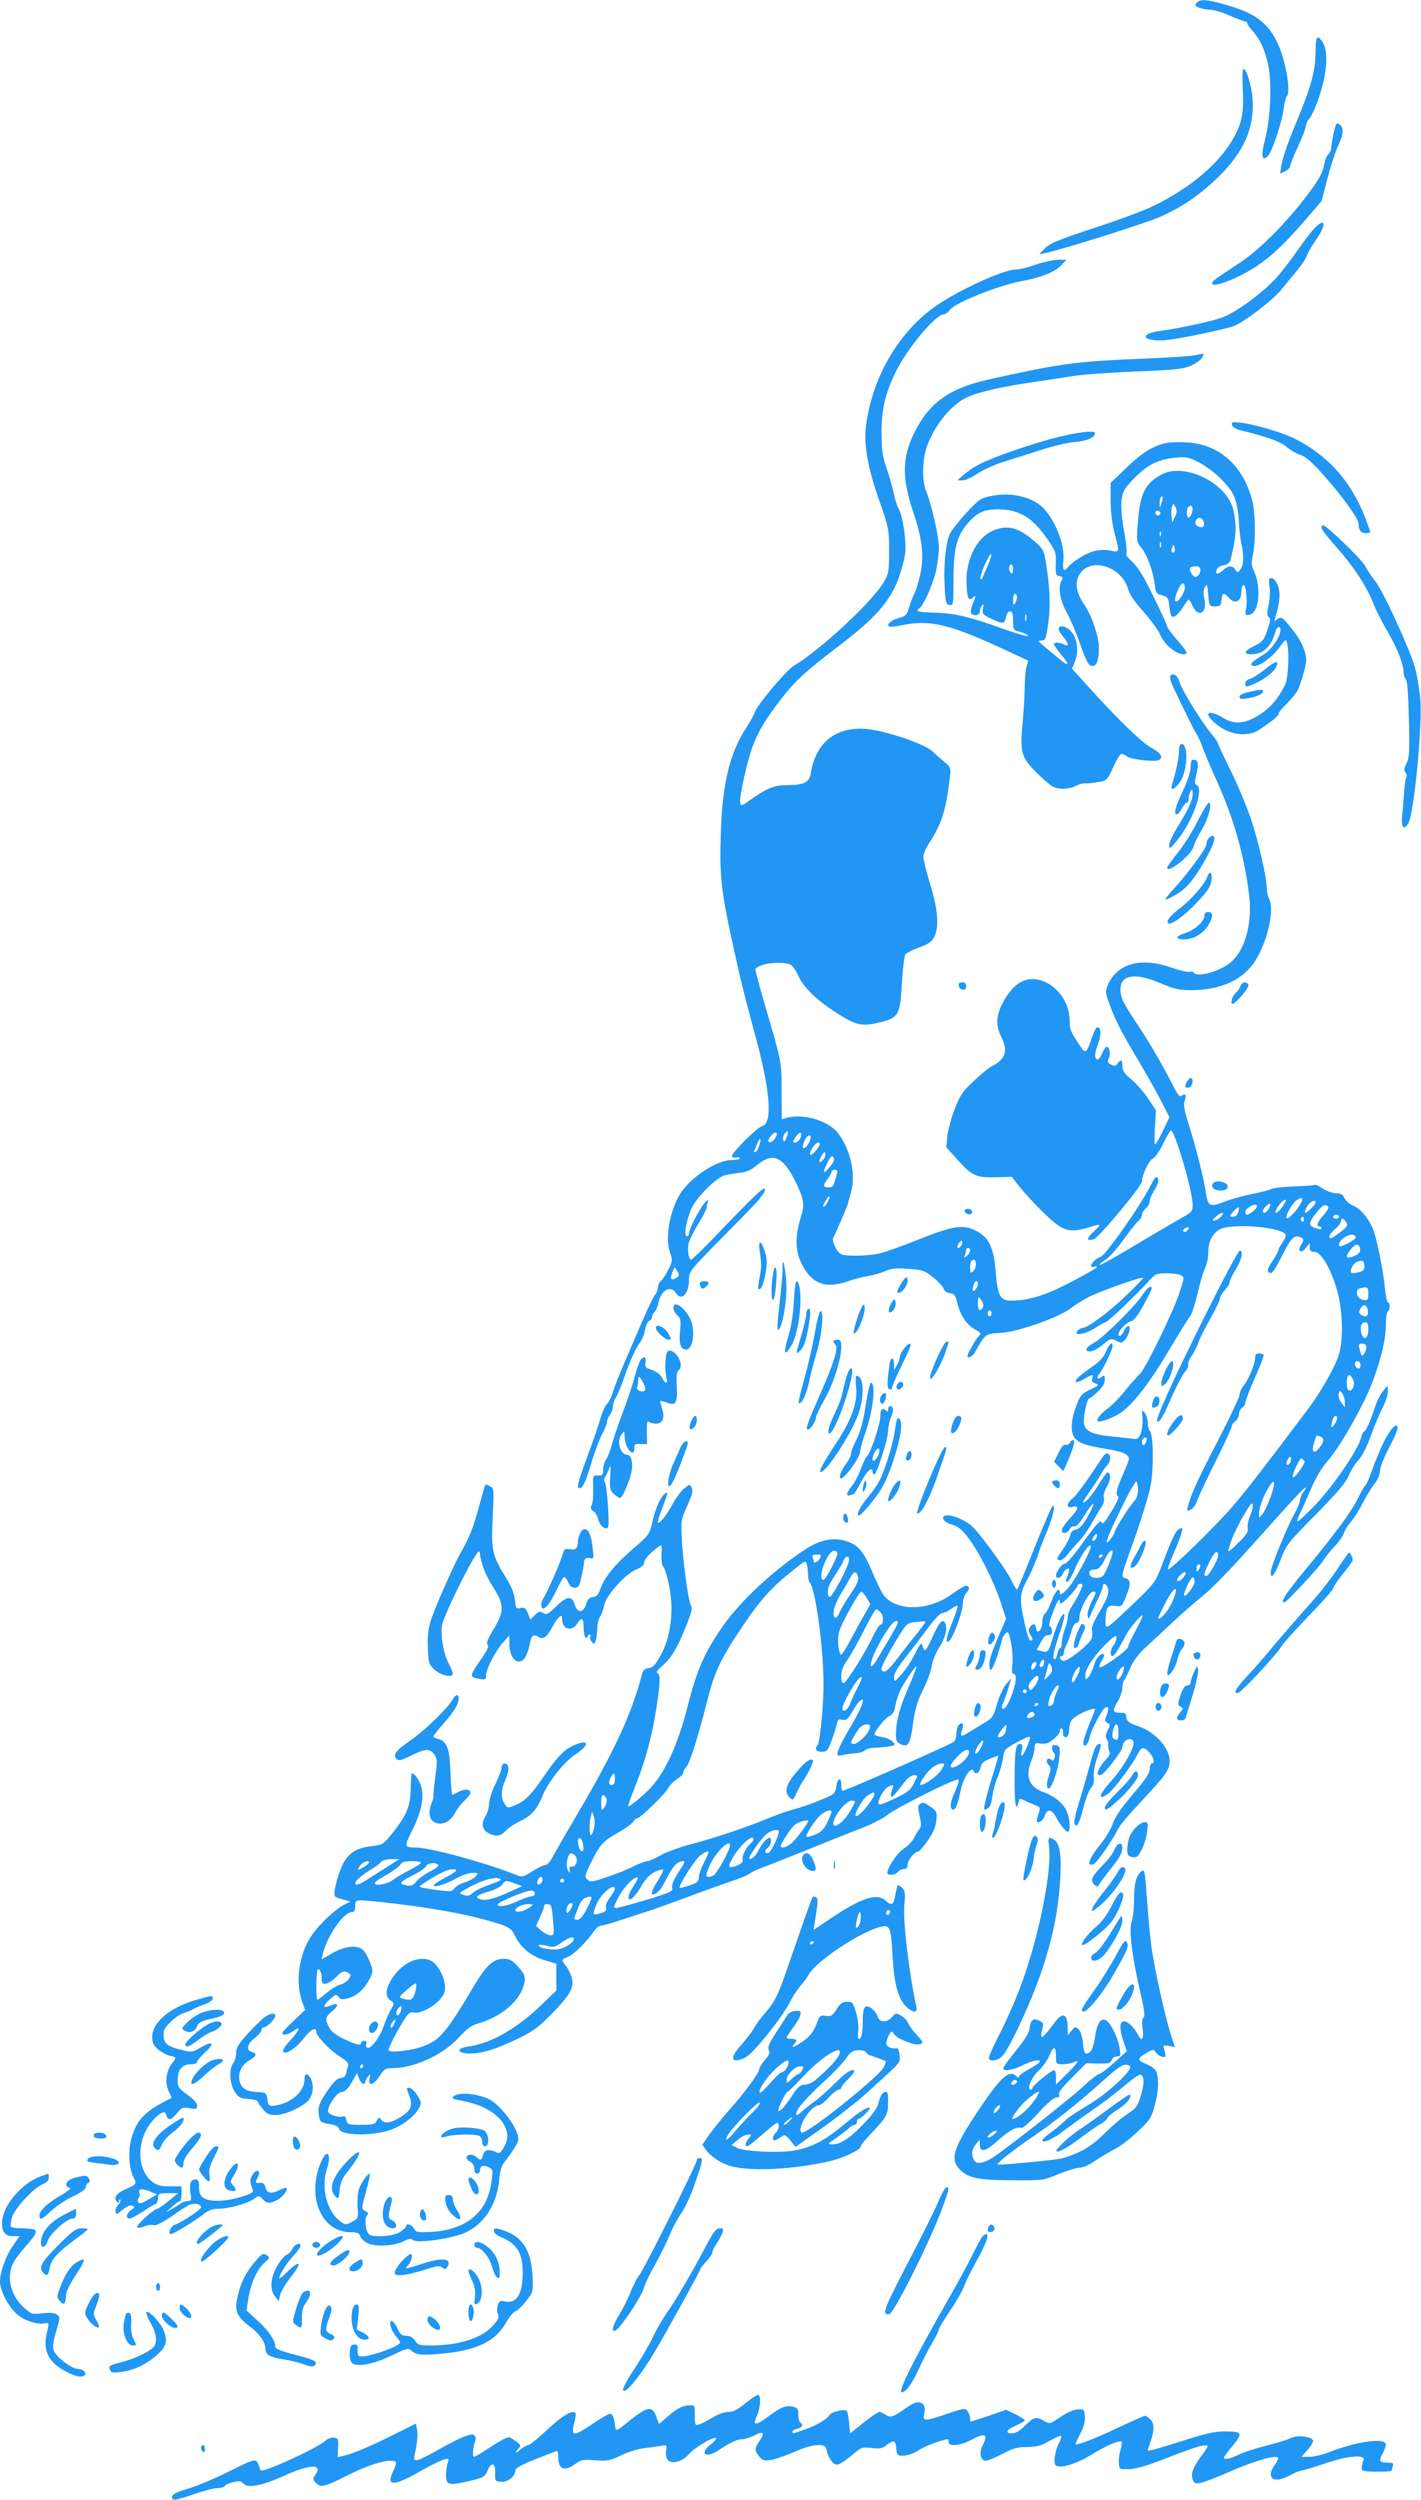 <?xml version="1.0" standalone="no"?>
<!DOCTYPE svg PUBLIC "-//W3C//DTD SVG 20010904//EN"
 "http://www.w3.org/TR/2001/REC-SVG-20010904/DTD/svg10.dtd">
<svg version="1.0" xmlns="http://www.w3.org/2000/svg"
 width="728pt" height="1280pt" viewBox="0 0 728 1280"
 preserveAspectRatio="xMidYMid meet">
<g transform="translate(0,1280) scale(0.1,-0.1)"
fill="#2196f3" stroke="none">
<path d="M6130 12785 c-10 -12 -8 -16 15 -25 14 -5 40 -10 56 -10 17 0 61 -13
99 -30 38 -16 73 -30 79 -30 6 0 11 -4 11 -9 0 -6 12 -23 26 -38 37 -40 62
-92 80 -170 21 -90 14 -276 -15 -387 -22 -84 -17 -116 15 -84 21 20 73 178 81
243 3 28 10 56 16 63 22 28 -9 196 -52 280 -50 99 -115 146 -256 186 -102 30
-137 32 -155 11z"/>
<path d="M6740 12538 c0 -92 -21 -174 -82 -323 -64 -155 -84 -212 -93 -262
l-7 -42 26 12 c14 7 26 19 26 27 0 8 18 53 40 100 22 47 40 94 40 104 0 11 9
29 19 40 11 12 34 64 51 116 39 115 46 229 17 273 -28 43 -37 32 -37 -45z"/>
<path d="M6369 12445 c-4 -3 -4 -52 -2 -108 7 -124 -8 -184 -66 -274 -79 -122
-225 -239 -404 -323 -46 -22 -171 -68 -278 -103 -213 -70 -244 -84 -274 -117
l-20 -22 33 7 c94 20 508 151 584 184 115 51 206 113 303 208 128 125 183 252
172 398 -5 70 -35 164 -48 150z"/>
<path d="M6832 12117 c-6 -29 -12 -62 -12 -74 0 -11 -6 -26 -14 -32 -8 -7 -17
-28 -21 -49 -10 -52 -29 -85 -104 -182 -112 -143 -237 -266 -336 -330 -123
-81 -135 -89 -135 -101 0 -26 134 26 225 86 79 53 143 113 246 231 l90 105 29
112 c16 62 40 137 54 167 28 61 32 90 14 108 -19 19 -23 15 -36 -41z"/>
<path d="M6736 11633 c-15 -15 -52 -63 -83 -107 -31 -45 -78 -107 -105 -138
-70 -82 -220 -192 -293 -216 -58 -20 -224 -55 -315 -67 -101 -13 -90 -51 13
-48 53 1 268 44 362 71 49 15 207 135 253 193 24 30 60 74 81 99 21 25 42 57
46 70 4 14 25 50 46 80 55 79 52 120 -5 63z"/>
<path d="M5306 11445 c-38 -14 -84 -25 -102 -25 -61 0 -283 -101 -404 -183
-195 -133 -334 -371 -364 -624 -11 -90 10 -208 66 -369 51 -146 53 -151 53
-264 0 -107 -2 -118 -27 -160 -59 -101 -318 -342 -461 -429 -41 -25 -190 -203
-202 -242 -4 -13 -23 -46 -41 -74 -84 -127 -123 -285 -131 -535 -8 -250 0
-308 98 -740 12 -52 46 -183 75 -290 80 -290 94 -462 39 -476 -26 -6 -155
-135 -155 -154 0 -7 8 -10 20 -7 11 3 20 1 20 -4 0 -5 -18 -9 -40 -9 -70 0
-186 -70 -250 -151 -63 -80 -97 -242 -67 -324 13 -37 13 -43 -9 -86 -12 -25
-30 -51 -38 -58 -9 -8 -16 -23 -16 -34 0 -11 -6 -28 -14 -36 -7 -9 -35 -65
-61 -126 -26 -60 -69 -160 -95 -220 -26 -61 -54 -131 -61 -155 -7 -25 -21 -52
-30 -60 -9 -8 -23 -40 -32 -70 -8 -30 -38 -117 -66 -193 -51 -138 -59 -167
-42 -167 17 0 29 26 61 130 17 58 43 125 56 149 13 24 24 51 24 60 0 10 7 26
15 37 8 10 15 29 15 42 0 12 7 33 15 46 8 12 26 54 39 92 33 95 63 162 85 190
11 14 22 43 26 65 4 22 13 43 21 46 8 3 14 11 14 18 0 8 6 20 13 27 8 7 17 29
20 47 13 64 63 93 89 51 29 -46 68 -6 68 71 0 39 7 47 180 222 99 100 180 184
180 186 0 3 7 12 16 22 9 10 14 24 12 31 -5 13 -58 -38 -266 -255 -57 -59
-107 -107 -111 -107 -14 0 -21 56 -12 88 5 16 27 60 50 98 23 37 41 73 41 80
0 7 3 21 6 31 4 13 0 12 -16 -7 -27 -30 -80 -133 -80 -155 0 -8 -5 -15 -11
-15 -18 0 -2 88 26 147 30 60 131 159 172 166 15 3 49 9 75 12 34 4 60 16 89
41 76 64 129 42 189 -76 51 -103 54 -122 31 -199 -28 -92 -27 -163 3 -226 51
-108 121 -136 239 -96 31 11 78 23 104 27 26 4 65 15 88 25 32 15 55 17 120
12 74 -6 83 -9 127 -45 26 -21 50 -47 53 -58 3 -11 17 -20 32 -22 22 -2 28
-11 37 -49 17 -66 47 -111 89 -135 31 -17 35 -23 24 -32 -7 -7 -26 -34 -41
-62 -23 -41 -24 -50 -11 -50 9 0 24 14 33 31 48 88 51 90 127 94 85 3 303 80
362 127 21 17 63 42 93 58 61 30 269 104 276 97 2 -2 -36 -43 -86 -90 -85 -83
-199 -167 -225 -167 -7 0 -18 -7 -25 -15 -23 -28 42 -17 90 15 25 16 50 30 55
30 11 1 158 141 218 208 36 40 41 42 93 42 30 0 64 -4 74 -10 18 -10 18 -12
-5 -82 -30 -97 -177 -398 -205 -423 -13 -11 -46 -49 -75 -85 -29 -36 -68 -76
-87 -90 -36 -24 -63 -58 -55 -67 10 -9 80 17 119 43 64 45 150 156 248 322 51
86 100 165 108 174 8 9 25 62 38 118 13 55 30 114 39 130 8 16 15 50 15 75 0
58 21 100 61 121 62 31 311 12 335 -27 3 -6 -3 -24 -15 -40 -11 -15 -21 -33
-21 -39 0 -6 -14 -32 -31 -57 -23 -33 -28 -48 -20 -56 15 -15 24 -5 74 93 43
85 63 102 96 81 11 -7 10 -13 -3 -34 -23 -35 0 -49 25 -16 l19 24 0 -22 c0
-17 6 -23 23 -23 34 0 82 -79 114 -187 33 -109 37 -257 11 -343 -20 -62 -90
-186 -157 -275 -218 -290 -306 -404 -379 -490 -83 -99 -330 -340 -339 -331 -2
2 11 39 30 83 19 43 37 91 41 106 6 25 5 27 -12 18 -20 -11 -32 -35 -88 -181
-35 -93 -37 -96 -146 -200 -150 -143 -145 -139 -144 -82 2 63 11 75 51 69 31
-5 33 -3 54 49 26 62 25 86 -6 94 -21 5 -20 10 48 198 38 107 75 230 84 275
16 92 14 262 -4 280 -6 6 -11 25 -11 42 0 17 -7 40 -16 51 -14 18 -15 16 -11
-27 2 -26 -2 -60 -9 -79 -13 -30 -16 -31 -51 -26 -21 3 -69 8 -108 12 -84 8
-122 25 -131 60 -7 28 14 134 27 134 4 0 24 15 43 34 24 22 36 42 36 61 0 23
-2 26 -15 15 -22 -18 -31 -4 -12 17 18 21 67 122 67 141 0 26 -18 10 -34 -28
-11 -27 -31 -51 -63 -73 -70 -48 -99 -75 -91 -82 4 -4 23 2 43 14 44 26 48 26
40 2 -4 -13 1 -20 17 -25 21 -7 18 -10 -26 -31 -45 -22 -52 -29 -73 -86 -29
-77 -30 -138 -3 -167 23 -24 62 -36 168 -53 39 -6 81 -18 92 -27 20 -17 20
-17 -15 -97 -36 -82 -42 -111 -26 -117 5 -1 -7 -31 -28 -66 -46 -76 -50 -80
-60 -64 -5 9 -34 -24 -90 -103 -46 -64 -88 -114 -95 -112 -12 4 -46 -40 -46
-60 0 -21 25 -15 35 9 6 12 16 24 24 26 13 4 11 -9 -7 -57 -3 -8 0 -12 7 -10
7 3 24 31 37 63 25 62 72 131 82 122 11 -11 -87 -191 -122 -225 -28 -27 -36
-31 -36 -17 0 34 -25 9 -44 -45 -11 -30 -26 -58 -33 -62 -7 -4 -13 -23 -13
-41 0 -41 -27 -70 -32 -34 -3 26 -18 28 -33 4 -7 -11 -6 -22 3 -36 15 -24 15
-30 2 -30 -9 0 -21 36 -39 128 -18 87 -14 120 23 186 18 34 41 86 51 116 9 30
25 73 35 95 40 91 59 165 44 165 -5 0 -47 -97 -94 -215 -47 -118 -87 -214 -90
-215 -3 0 -16 22 -29 49 -22 47 -136 205 -190 265 -49 54 -167 90 -159 49 2
-10 19 -22 43 -29 30 -8 51 -24 83 -65 55 -70 132 -223 168 -331 l28 -87 -42
-98 c-38 -91 -46 -118 -43 -150 4 -43 31 16 67 149 3 9 11 21 18 27 11 9 16
-1 26 -54 7 -37 10 -86 6 -111 -3 -24 -2 -44 3 -44 20 0 20 -35 0 -93 -20 -61
-43 -96 -55 -85 -3 4 -1 15 4 25 5 10 17 43 26 73 l16 55 -25 -28 c-14 -16
-35 -61 -47 -101 -19 -67 -24 -74 -67 -99 -25 -15 -61 -37 -79 -48 -38 -25
-46 -22 -33 14 11 29 4 42 -16 26 -7 -6 -13 -26 -13 -44 0 -18 -6 -37 -12 -43
-20 -16 -556 -252 -572 -252 -3 0 -6 14 -6 30 0 43 -19 37 -26 -9 -6 -37 -9
-39 -83 -69 -42 -18 -101 -38 -131 -46 -30 -7 -83 -26 -118 -40 -112 -47 -282
-105 -400 -136 -63 -16 -138 -43 -167 -60 -29 -16 -60 -30 -69 -30 -9 0 -40
-12 -69 -26 -29 -15 -90 -40 -136 -55 -76 -26 -86 -27 -101 -14 -16 15 -15 21
18 88 44 91 62 110 140 154 35 20 69 44 75 54 7 11 16 19 22 19 15 0 140 121
159 155 10 17 31 38 47 47 16 10 29 23 29 31 0 8 7 20 14 27 17 13 61 151 106
329 40 161 71 226 187 398 93 138 152 202 279 301 41 32 42 32 48 9 3 -12 6
-36 6 -53 0 -16 4 -34 10 -40 19 -19 50 -200 62 -361 9 -125 9 -194 0 -309 -7
-82 -17 -153 -22 -158 -19 -19 -10 -36 19 -36 27 0 32 5 51 57 12 32 24 70 27
85 5 23 9 27 28 22 19 -5 28 2 50 39 14 25 32 51 40 57 33 28 13 -30 -44 -126
-33 -54 -63 -112 -67 -128 -7 -28 -6 -29 27 -22 19 4 48 8 66 9 18 1 38 8 45
15 6 6 24 12 39 12 14 0 47 3 73 6 44 6 46 8 30 25 -9 10 -33 21 -55 24 -21 4
-39 10 -39 14 0 17 60 90 78 95 11 4 22 19 25 34 15 70 23 92 64 156 24 37 46
66 48 64 3 -2 -15 -49 -39 -104 -46 -104 -66 -179 -66 -245 0 -33 4 -41 26
-51 37 -17 48 2 62 112 10 70 22 110 51 168 21 42 41 96 44 120 3 23 19 64 35
90 33 53 46 95 37 123 -12 36 -31 19 -64 -56 -18 -41 -37 -75 -41 -75 -4 0
-11 10 -14 23 -6 19 -11 13 -39 -42 -17 -35 -48 -82 -69 -105 -37 -41 -37 -41
-38 -14 0 18 19 51 58 100 32 40 84 108 115 151 31 42 64 77 73 77 9 0 29 9
46 21 16 12 31 19 34 16 2 -2 -9 -38 -26 -80 -34 -85 -40 -121 -15 -97 22 23
68 151 68 190 0 19 8 43 18 54 19 20 17 36 -4 36 -7 0 -36 -18 -65 -39 -126
-95 -304 -94 -362 2 -11 18 -34 66 -51 107 -41 99 -69 135 -123 155 -68 26
-139 14 -218 -37 -158 -102 -330 -261 -420 -388 -97 -137 -137 -227 -186 -420
-50 -194 -112 -330 -189 -415 -26 -29 -105 -95 -114 -95 -4 0 13 48 37 108 51
127 87 261 108 405 19 127 20 164 4 170 -8 3 1 17 25 37 45 38 77 91 122 204
26 64 33 90 25 104 -14 24 -42 229 -47 344 -5 93 -3 100 28 168 24 54 30 75
23 91 -10 21 -10 21 -40 -4 -17 -14 -45 -52 -62 -85 -30 -56 -72 -106 -72 -85
0 6 11 41 25 77 30 79 30 83 8 65 -22 -19 -48 -81 -63 -151 -12 -54 -17 -60
-102 -133 -92 -80 -143 -144 -164 -205 -9 -26 -19 -36 -37 -38 -18 -2 -27 -12
-34 -35 -13 -46 -45 -49 -58 -5 -15 49 -40 47 -95 -7 -42 -41 -50 -45 -67 -34
-17 10 -23 9 -43 -11 l-23 -23 -13 33 c-12 27 -18 31 -38 26 -22 -5 -24 -2
-28 42 -3 32 -18 68 -45 112 -72 117 -77 140 -69 309 7 146 7 150 -14 161 -12
6 -23 10 -24 8 -1 -2 -17 -57 -35 -123 -30 -107 -44 -142 -96 -235 -36 -65
-135 -291 -150 -344 -12 -40 -16 -83 -13 -138 3 -75 5 -81 36 -109 32 -29 92
-41 92 -19 0 6 -11 32 -24 58 -15 29 -27 76 -31 118 -7 66 -5 73 35 164 23 52
67 142 98 199 44 81 58 99 60 80 6 -54 26 -108 68 -175 58 -93 58 -124 3 -216
-30 -50 -39 -72 -31 -80 8 -8 -1 -28 -32 -72 -59 -84 -61 -92 -24 -100 45 -9
48 -8 48 15 0 31 46 121 84 165 l35 39 1 -47 c0 -61 34 -102 66 -80 16 10 30
42 38 84 8 44 18 53 45 36 24 -15 44 0 71 52 10 20 26 42 34 49 14 12 16 10
16 -11 0 -50 48 -65 76 -23 24 37 34 31 34 -19 0 -25 5 -48 10 -51 6 -3 10 -1
10 4 0 6 5 11 11 11 5 0 7 -5 4 -10 -4 -6 -1 -18 6 -26 12 -14 14 -14 20 3 4
10 8 38 9 63 0 25 7 53 15 63 7 11 16 36 20 56 8 50 109 162 165 185 26 10 40
22 40 34 0 17 27 46 73 82 18 13 19 11 16 -37 -2 -30 2 -58 9 -66 18 -21 42
-141 42 -207 0 -97 -19 -181 -56 -247 -27 -49 -40 -62 -61 -65 -22 -2 -29 -10
-36 -38 -51 -195 -139 -386 -324 -700 -66 -113 -128 -220 -137 -238 -9 -17
-24 -32 -33 -32 -9 0 -39 -14 -66 -32 -45 -29 -52 -31 -81 -19 -164 65 -444
141 -519 141 -56 0 -57 6 -15 88 44 88 61 161 48 216 -8 34 -35 76 -49 76 -4
0 -6 -35 -7 -77 0 -90 -22 -141 -98 -235 -42 -52 -48 -55 -99 -61 -72 -7 -112
-29 -142 -77 -29 -46 -62 -167 -49 -180 5 -5 25 -13 44 -17 l35 -10 -34 -17
c-45 -24 -126 -100 -163 -154 -65 -94 -86 -234 -52 -336 l17 -48 -64 -61 c-52
-49 -61 -61 -45 -65 10 -2 31 6 47 17 42 31 36 8 -11 -43 -40 -43 -50 -66 -29
-66 22 0 65 33 98 76 33 43 61 57 61 31 0 -22 67 -93 120 -127 38 -24 49 -37
44 -49 -4 -9 -9 -26 -11 -39 -4 -14 -13 -22 -27 -22 -15 0 -34 -17 -63 -58
-48 -68 -57 -93 -49 -137 6 -31 10 -34 53 -41 32 -5 47 -12 50 -25 9 -35 168
-38 264 -5 56 20 115 63 140 102 17 28 18 37 8 56 -17 34 -40 58 -56 58 -11 0
-10 -7 2 -37 21 -50 12 -78 -33 -107 -53 -36 -92 -43 -108 -22 -12 17 -13 16
-24 -3 -9 -18 -20 -21 -80 -21 -66 0 -70 1 -76 25 -3 14 -10 22 -15 19 -18
-11 -79 8 -79 25 1 33 45 96 70 99 18 2 33 16 52 50 l27 47 10 -28 c10 -25 31
-38 31 -19 0 5 6 17 14 27 13 18 14 18 9 -8 -8 -42 22 -34 52 13 22 35 30 40
63 40 113 0 259 67 341 155 42 47 67 65 101 74 106 31 193 98 225 173 22 55
19 74 -21 118 -30 33 -43 40 -74 40 -52 0 -87 -32 -145 -128 -151 -253 -180
-288 -270 -321 -62 -23 -175 -34 -175 -18 0 16 77 157 98 180 9 10 21 16 28
13 26 -10 90 18 126 54 30 30 38 45 38 74 0 44 -31 108 -62 130 -56 39 -149 4
-205 -78 -38 -56 -43 -98 -13 -119 21 -14 21 -15 2 -48 -11 -19 -28 -58 -38
-88 -20 -57 -67 -117 -83 -106 -6 3 -8 12 -4 20 3 9 -1 15 -11 15 -9 0 -16 -4
-16 -10 0 -16 -22 -12 -87 19 -42 20 -67 39 -77 60 -22 42 -20 53 16 83 37 30
32 47 -8 29 -40 -18 -43 -3 -6 30 31 28 35 29 46 14 10 -14 18 -15 53 -6 44
12 84 51 111 107 13 29 13 36 -3 77 -9 25 -26 54 -36 63 -29 26 -91 20 -156
-17 l-56 -32 7 29 c24 96 107 214 151 214 10 0 15 10 15 30 0 35 -3 35 138 20
206 -22 393 -54 512 -86 141 -39 147 -42 170 -90 29 -58 82 -101 152 -122 l58
-17 0 -69 0 -69 -85 -81 c-120 -115 -250 -188 -363 -205 -55 -7 -66 -27 -20
-34 59 -9 139 12 250 64 96 45 120 62 190 133 98 99 121 139 107 189 -5 19
-18 46 -29 60 -26 32 -26 32 10 47 30 12 102 84 134 133 10 15 26 27 35 27 9
0 57 13 106 30 50 16 110 36 135 44 25 8 110 38 190 68 80 30 183 67 230 83
47 15 92 34 100 41 9 7 36 21 60 29 25 9 126 49 225 89 99 40 224 90 278 111
55 20 120 53 145 73 51 39 345 186 361 180 6 -2 0 -25 -14 -56 -26 -57 -31
-87 -16 -97 14 -8 27 21 42 94 12 64 54 130 66 104 9 -23 30 -14 36 16 5 22
15 32 47 45 22 9 42 16 44 16 2 0 -11 -46 -29 -102 -18 -57 -35 -120 -39 -141
-7 -36 -6 -38 12 -28 14 7 21 26 26 63 4 29 16 73 27 99 11 25 23 68 27 94 7
47 9 49 70 83 35 19 65 32 68 29 7 -6 -32 -97 -41 -97 -4 0 -4 13 0 30 5 23 3
30 -8 30 -23 0 -28 -24 -29 -172 -1 -131 6 -179 19 -130 6 25 7 25 31 13 9 -5
32 -15 50 -22 35 -13 34 -11 15 -71 -10 -32 27 -20 38 12 14 39 35 38 57 -1
24 -44 52 -79 63 -79 14 0 11 66 -5 103 -18 43 -63 80 -124 102 -71 26 -91 81
-57 162 8 19 15 47 15 62 0 25 3 27 33 23 25 -3 41 3 65 23 18 15 32 33 32 41
0 8 4 14 8 14 5 0 8 -10 8 -22 -1 -14 5 -23 14 -23 11 0 16 13 18 43 3 36 8
46 40 67 35 22 92 43 92 32 0 -2 -13 -37 -30 -77 -16 -40 -30 -82 -30 -92 0
-33 24 -14 32 25 8 38 62 142 80 153 17 11 21 -5 8 -37 -12 -27 -11 -32 3 -41
16 -8 16 -12 1 -39 -11 -23 -12 -34 -4 -44 6 -8 10 -22 8 -32 -1 -10 1 -24 6
-31 5 -9 0 -23 -17 -40 -45 -49 -59 -92 -24 -79 18 7 107 123 107 140 0 25 25
48 44 41 13 -5 16 -13 11 -33 -11 -44 -64 -128 -116 -185 -61 -67 -67 -100
-11 -60 27 19 126 152 149 199 20 41 32 43 61 12 23 -24 30 -57 12 -57 -5 0
-10 -13 -10 -28 0 -22 -22 -55 -87 -130 -57 -67 -92 -118 -102 -150 -9 -26
-37 -74 -63 -105 -60 -74 -75 -117 -35 -102 15 6 90 112 121 172 16 32 34 53
167 197 85 92 101 118 101 160 0 66 -76 150 -161 177 -46 15 -61 27 -61 50 0
14 -7 19 -28 19 -42 0 -45 9 -17 56 14 23 25 55 25 71 0 16 4 33 9 39 5 5 19
34 32 64 16 38 42 72 84 110 33 30 97 90 143 133 46 43 112 100 147 128 36 28
138 132 227 232 90 100 192 213 228 253 63 69 88 88 56 42 -9 -12 -16 -31 -16
-40 0 -10 -13 -42 -29 -71 -39 -69 -121 -271 -121 -297 0 -41 19 -18 50 62 31
80 39 89 181 233 111 113 153 162 169 200 12 28 35 64 51 81 18 19 42 66 63
125 19 52 46 116 60 143 14 27 26 63 26 80 l-1 31 -23 -27 c-13 -15 -31 -51
-41 -80 -21 -68 -48 -128 -57 -128 -4 0 -12 -17 -17 -38 -17 -60 -143 -244
-232 -337 -45 -47 -86 -85 -91 -85 -4 0 0 17 11 38 10 20 36 78 57 127 24 57
55 109 84 142 67 76 187 289 233 411 46 126 67 216 67 294 0 31 5 60 10 63 12
8 13 45 1 45 -5 0 -12 33 -16 73 -9 96 -41 254 -61 303 -24 58 -63 104 -101
120 -18 8 -39 26 -45 39 -9 19 -19 25 -43 25 -18 0 -48 11 -68 24 -19 13 -38
22 -40 19 -3 -2 -50 -6 -106 -8 -55 -2 -108 -8 -118 -13 -10 -6 -54 -17 -99
-26 -44 -9 -104 -25 -132 -36 -89 -34 -94 -31 -107 60 -10 65 -52 229 -86 336
-22 70 -27 98 -20 117 11 29 4 42 -15 26 -10 -8 -20 4 -45 53 -49 97 -117 215
-179 308 -75 112 -90 142 -90 183 0 77 77 88 207 32 68 -29 93 -35 153 -35
145 0 254 46 319 133 68 92 114 276 83 334 -7 12 -12 35 -12 51 0 56 -41 237
-80 355 -22 65 -69 178 -105 251 -36 72 -65 135 -65 140 0 4 -17 28 -38 54
-49 59 -149 223 -158 256 -8 33 -31 53 -46 38 -7 -7 -4 -24 12 -59 64 -135
106 -220 121 -243 8 -14 23 -45 31 -70 9 -25 39 -96 67 -158 89 -194 145 -389
170 -593 18 -140 -18 -279 -90 -343 -52 -48 -177 -84 -194 -56 -3 5 -12 7 -20
4 -8 -3 -50 6 -92 21 -159 56 -281 22 -329 -92 -12 -28 -11 -38 11 -98 33 -88
62 -143 155 -299 43 -72 94 -164 114 -204 l37 -73 -33 -69 c-18 -38 -36 -69
-40 -69 -4 -1 -4 38 -1 87 l5 87 -40 60 c-22 33 -61 77 -86 98 -36 29 -46 45
-46 67 0 34 -7 38 -25 14 -9 -14 -16 -14 -33 -5 -18 10 -20 15 -12 32 12 21 5
59 -11 59 -5 0 -15 -16 -24 -36 -8 -19 -19 -33 -25 -29 -14 9 -13 30 7 84 16
46 14 81 -6 81 -5 0 -17 -24 -27 -52 -24 -75 -33 -84 -53 -55 -57 84 -61 94
-61 140 0 88 -56 172 -135 203 -84 32 -155 -7 -211 -117 -31 -62 -33 -112 -5
-167 37 -73 24 -115 -50 -153 -15 -8 -56 -41 -91 -75 -57 -53 -70 -72 -98
-145 -18 -46 -34 -109 -37 -139 l-5 -55 57 -63 c76 -84 96 -93 197 -90 l82 2
26 -34 c43 -57 143 -161 193 -201 55 -44 91 -49 173 -24 68 21 70 19 28 -20
-39 -38 -40 -51 -1 -41 24 6 247 273 247 296 0 32 36 108 54 116 12 5 35 37
52 72 17 35 36 68 41 73 17 17 113 -307 113 -380 0 -33 -4 -38 -53 -65 -28
-16 -134 -78 -235 -138 -101 -61 -185 -108 -188 -105 -3 2 8 12 23 22 30 20
54 47 117 132 23 32 50 64 59 72 9 7 17 21 17 30 0 9 9 24 20 34 11 9 20 25
20 34 0 10 8 32 18 48 26 43 31 60 22 75 -6 9 -16 -2 -34 -38 -56 -110 -230
-358 -258 -368 -22 -7 -48 -32 -48 -46 0 -5 7 -8 15 -4 8 3 15 2 15 -2 0 -4
-59 -38 -130 -75 -131 -69 -219 -96 -307 -97 -59 0 -72 23 -82 147 -10 125
-34 177 -101 211 -65 34 -120 25 -297 -46 -82 -33 -172 -65 -201 -71 -57 -12
-153 -14 -189 -5 -24 7 -56 73 -43 89 7 10 74 165 75 175 0 3 7 26 14 53 27
93 -1 220 -66 305 -49 64 -178 102 -263 78 l-25 -7 -1 143 c0 155 2 144 -88
451 -25 87 -46 164 -46 171 0 30 136 49 180 26 11 -6 28 -30 39 -55 25 -57 91
-123 187 -185 109 -71 138 -78 230 -55 99 24 105 36 115 208 4 70 12 134 18
141 6 7 38 23 71 35 46 17 64 29 76 54 26 50 20 137 -21 270 -19 64 -35 127
-35 140 0 13 14 45 32 73 65 102 85 167 105 342 5 38 2 45 -28 70 -18 15 -46
39 -62 55 -41 39 -250 109 -345 115 -153 10 -253 -72 -278 -226 -8 -48 -34
-62 -121 -62 -64 0 -104 -16 -181 -70 -54 -39 -57 -40 -60 -20 -5 31 36 213
64 289 30 79 68 142 150 247 70 90 121 137 305 277 169 129 246 216 289 327
18 47 35 111 38 143 5 64 -14 190 -34 222 -7 11 -18 45 -24 75 -7 30 -23 89
-37 130 -22 62 -26 94 -27 180 0 122 17 198 70 310 56 118 206 300 248 300 8
0 23 11 33 24 27 36 239 121 359 145 115 22 179 48 213 85 l24 26 -44 0 c-24
-1 -75 -12 -113 -25z m-1277 -4471 c-10 -23 -13 -25 -16 -11 -3 10 1 25 8 33
17 21 21 11 8 -22z m-49 18 c0 -16 -27 -45 -39 -41 -8 3 -7 11 4 27 16 22 35
30 35 14z m123 -13 c-5 -20 -29 -36 -38 -27 -6 6 24 48 35 48 4 0 6 -9 3 -21z
m42 -30 c-18 -34 -40 -39 -29 -6 9 30 24 48 35 41 5 -3 2 -18 -6 -35z m-256
-17 c-6 -18 -15 -32 -21 -32 -5 0 -7 4 -4 9 3 4 10 21 16 36 14 38 23 26 9
-13z m311 9 c0 -6 -11 -23 -25 -38 -28 -32 -35 -12 -9 25 16 23 34 29 34 13z
m20 -76 c-22 -26 -30 -16 -12 15 12 21 18 25 20 14 2 -8 -2 -21 -8 -29z m53 2
c3 -7 -8 -27 -24 -45 -33 -37 -37 -29 -11 22 18 38 27 44 35 23z m17 -64 c0
-5 -5 -25 -11 -45 -8 -31 -15 -38 -34 -38 -30 0 -31 9 -5 43 11 14 20 30 20
36 0 6 7 11 15 11 8 0 15 -3 15 -7z m-50 -158 c-7 -14 -17 -25 -21 -25 -5 0 0
13 9 29 20 36 31 32 12 -4z m2409 -30 c-27 -38 -59 -65 -59 -49 0 19 32 74 51
87 37 27 41 8 8 -38z m-79 6 c-24 -34 -47 -43 -30 -12 13 26 41 53 47 47 3 -3
-5 -19 -17 -35z m170 22 c0 -10 -42 -53 -52 -53 -5 0 -2 14 7 30 14 26 45 42
45 23z m-320 -45 c-27 -22 -40 -23 -40 -3 0 18 53 48 59 32 2 -6 -6 -19 -19
-29z m80 13 c-11 -21 -30 -29 -30 -12 0 12 31 43 37 37 3 -2 0 -14 -7 -25z
m305 9 c3 -5 -8 -25 -24 -42 -31 -33 -40 -58 -21 -58 6 0 10 -4 10 -9 0 -6
-12 -6 -30 0 -38 14 -38 25 2 77 32 42 51 51 63 32z m-462 -28 c-3 -13 -13
-22 -25 -22 -18 0 -19 2 -7 18 15 19 32 32 36 29 1 -2 0 -13 -4 -25z m-88 -22
c-10 -11 -25 -20 -34 -20 -12 1 -10 5 8 20 30 26 49 26 26 0z m605 0 c0 -5 -7
-10 -15 -10 -8 0 -15 5 -15 10 0 6 7 10 15 10 8 0 15 -4 15 -10z m-180 -16 c0
-8 -5 -12 -10 -9 -6 4 -8 11 -5 16 9 14 15 11 15 -7z m217 -13 c10 -15 6 -22
-30 -50 -22 -17 -44 -31 -49 -31 -17 0 -7 21 22 47 17 14 30 32 30 40 0 19 13
16 27 -6z m-815 -43 c-6 -6 -15 -8 -19 -4 -4 4 -1 11 7 16 19 12 27 3 12 -12z
m864 -33 c2 -5 -17 -20 -42 -32 -34 -17 -44 -19 -44 -8 0 36 77 72 86 40z
m-2019 -40 c-4 -8 -11 -15 -17 -15 -7 0 -7 6 0 21 13 23 26 19 17 -6z m2041
-21 c2 -14 -6 -24 -23 -32 -50 -23 -58 -12 -24 32 24 30 42 30 47 0z m-1998
-8 c0 -7 -8 -20 -17 -27 -15 -12 -16 -12 -10 4 4 10 7 23 7 28 0 5 5 9 10 9 6
0 10 -6 10 -14z m30 -70 c0 -13 -7 -29 -15 -36 -13 -11 -15 -8 -15 17 0 16 3
33 7 36 13 14 23 6 23 -17z m1990 -11 c0 -18 -7 -25 -31 -30 -17 -4 -33 -5
-36 -2 -10 11 10 49 30 56 28 11 37 5 37 -24z m-3519 -26 c9 -17 8 -23 -2 -30
-29 -18 -38 -11 -26 21 6 17 12 30 14 30 1 0 7 -10 14 -21z m1539 -61 c0 -17
-18 -44 -24 -37 -8 7 5 49 15 49 5 0 9 -6 9 -12z m2000 -53 c0 -30 -3 -34 -22
-32 -36 3 -52 52 -20 60 37 10 42 7 42 -28z m-1972 -64 c-2 -8 -9 -16 -15 -19
-9 -2 -13 8 -13 35 1 36 1 37 16 18 8 -11 13 -26 12 -34z m1970 -24 c3 -28
-10 -35 -37 -18 -10 7 -11 13 -1 30 15 28 34 22 38 -12z m-1928 -12 c0 -8 -4
-15 -10 -15 -5 0 -10 7 -10 15 0 8 5 15 10 15 6 0 10 -7 10 -15z m1930 -85 c0
-46 -25 -57 -36 -15 -8 32 1 55 21 55 11 0 15 -11 15 -40z m-10 -87 c0 -21
-17 -50 -24 -43 -2 3 -7 17 -11 33 -6 23 -4 27 14 27 13 0 21 -6 21 -17z m-30
-94 c0 -24 -23 -21 -28 4 -2 10 3 17 12 17 10 0 16 -9 16 -21z m-40 -69 c13
-25 4 -60 -16 -60 -10 0 -14 12 -14 40 0 43 13 52 30 20z m-40 -119 l0 -26
-19 24 c-10 13 -16 33 -13 44 5 19 6 19 19 2 7 -11 13 -30 13 -44z m-40 -84
c0 -15 -29 -57 -30 -42 0 6 3 20 6 33 7 24 24 31 24 9z m-86 -93 c22 -8 20
-26 -5 -58 -28 -35 -42 -21 -27 27 6 20 12 37 14 37 1 0 9 -3 18 -6z m-891
-24 c-3 -11 -9 -20 -14 -20 -10 0 -12 24 -2 33 13 13 21 7 16 -13z m740 -100
c-3 -11 -9 -20 -14 -20 -11 0 -11 3 -3 24 9 23 23 20 17 -4z m70 -1 c4 -3 -7
-25 -24 -48 -39 -55 -49 -45 -19 19 13 27 26 47 29 43 3 -4 9 -10 14 -14z
m-853 -148 c0 -26 -7 -46 -23 -62 -24 -26 -97 -142 -97 -156 0 -4 -9 -19 -20
-33 -39 -50 -20 6 52 152 39 81 75 145 80 142 4 -3 8 -22 8 -43z m680 -35
c-13 -35 -31 -74 -41 -87 -17 -22 -19 -23 -19 -4 0 33 17 84 46 133 35 60 42
39 14 -42z m-105 -97 c-10 -21 -15 -49 -13 -63 4 -20 -6 -35 -50 -78 -45 -44
-53 -49 -47 -28 12 46 38 104 79 175 29 50 41 65 44 51 2 -10 -4 -36 -13 -57z
m-788 -114 c-4 -8 -11 -15 -17 -15 -6 0 -6 7 2 20 14 22 24 19 15 -5z m-1327
-81 c0 -19 -61 -134 -71 -134 -35 0 18 148 54 149 9 1 17 -6 17 -15z m1410 8
c0 -21 -39 -115 -51 -123 -22 -14 -59 -10 -66 6 -7 20 0 27 29 29 17 1 29 14
47 49 20 42 41 61 41 39z m540 -19 c0 -21 -48 -103 -60 -103 -16 0 -12 16 17
74 25 52 43 64 43 29z m-2040 -13 c-9 -17 -30 -28 -30 -16 0 2 -3 11 -6 20 -5
12 0 16 20 16 24 0 25 -2 16 -20z m1450 16 c0 -3 -4 -8 -10 -11 -5 -3 -10 -1
-10 4 0 6 5 11 10 11 6 0 10 -2 10 -4z m-1300 -23 c1 -30 -93 -204 -102 -190
-15 24 -7 56 28 108 20 30 40 64 45 77 10 26 29 29 29 5z m1800 -30 c0 -5 -5
-15 -10 -23 -8 -12 -10 -11 -10 8 0 12 5 22 10 22 6 0 10 -3 10 -7z m-1754
-57 c4 -17 -6 -40 -38 -87 -24 -35 -50 -79 -57 -96 -7 -18 -17 -30 -22 -27
-19 11 -7 63 27 120 20 32 43 71 51 87 18 33 31 35 39 3z m1672 4 c-14 -21
-38 -35 -38 -20 0 11 29 40 41 40 5 0 4 -9 -3 -20z m52 -30 c0 -20 -45 -79
-54 -70 -2 3 5 26 17 52 21 46 37 54 37 18z m-584 -44 c-8 -19 -26 -52 -40
-73 -14 -21 -26 -50 -26 -64 0 -15 -7 -43 -15 -62 -8 -20 -15 -50 -15 -67 0
-16 -4 -30 -9 -30 -5 0 -11 -14 -15 -31 -3 -17 -10 -28 -15 -25 -11 7 -2 45
32 146 14 41 23 78 20 84 -8 12 -37 -46 -59 -119 -22 -74 -25 -78 -57 -70
l-26 7 20 36 c10 21 24 38 29 38 6 1 15 2 20 3 13 1 13 38 -1 43 -7 2 -3 25
12 63 24 66 39 90 39 61 0 -14 12 -6 45 27 25 26 45 51 45 57 0 5 7 10 15 10
14 0 14 -4 1 -34z m139 14 c9 -28 -1 -54 -47 -132 -24 -40 -38 -74 -34 -84 3
-8 3 -26 0 -40 -8 -31 -128 -126 -149 -118 -17 7 -21 24 -5 24 6 0 10 7 10 16
0 9 6 28 14 42 8 15 19 46 25 70 7 25 18 42 26 42 10 0 15 10 15 27 0 41 49
133 71 133 17 0 16 -4 -7 -49 -14 -27 -24 -59 -22 -72 4 -23 5 -23 17 6 7 17
23 52 37 79 13 28 24 56 24 63 0 20 18 15 25 -7z m331 -72 c-21 -47 -62 -95
-73 -85 -1 2 16 38 38 81 47 90 74 93 35 4z m-1566 20 l19 -32 -26 -46 c-15
-25 -48 -85 -74 -134 -25 -48 -49 -84 -52 -79 -13 21 -18 84 -8 118 11 42 102
205 114 205 4 0 16 -14 27 -32z m73 -76 c16 -18 13 -62 -4 -62 -4 0 -22 -28
-38 -62 -41 -85 -133 -231 -148 -236 -9 -2 -13 9 -13 36 0 28 9 51 31 82 17
24 55 92 85 151 30 60 58 109 63 109 4 0 15 -8 24 -18z m1308 -86 c-23 -40
-41 -80 -41 -88 0 -16 -137 -114 -147 -105 -3 4 2 18 11 33 10 14 15 29 11 32
-13 13 -40 -17 -52 -59 -7 -24 -20 -50 -28 -58 -13 -14 -15 -13 -15 10 0 34
46 103 109 164 40 39 51 45 51 30 0 -11 -7 -29 -15 -39 -17 -22 -20 -56 -5
-56 5 0 20 19 32 41 13 23 30 54 38 69 19 35 72 98 83 99 5 1 -10 -32 -32 -73z
m-1257 -33 c-25 -43 -58 -98 -72 -122 -14 -24 -28 -39 -30 -32 -11 33 99 231
129 231 16 0 11 -12 -27 -77z m176 71 c0 -3 -17 -27 -38 -53 -21 -25 -65 -81
-97 -123 -55 -75 -76 -90 -90 -68 -4 6 24 62 61 125 64 108 70 114 103 118 20
2 42 4 49 5 6 1 12 -1 12 -4z m606 -220 c-3 -8 -10 -13 -16 -9 -6 4 -5 13 3
26 13 21 23 8 13 -17z m-36 9 c0 -14 -19 -38 -25 -32 -8 8 5 39 16 39 5 0 9
-3 9 -7z m80 -34 c0 -9 -10 -24 -22 -35 -21 -19 -21 -19 -14 1 4 11 10 33 13
48 4 21 8 25 14 15 5 -7 9 -20 9 -29z m128 -32 c-13 -26 -23 -37 -26 -28 -6
18 28 82 39 75 5 -3 -1 -24 -13 -47z m232 13 c-13 -30 -30 -41 -30 -17 0 16
30 60 37 53 3 -3 0 -19 -7 -36z m-1355 -68 c-14 -26 -31 -64 -39 -84 -8 -21
-22 -38 -30 -38 -21 0 -10 33 37 112 44 75 72 83 32 10z m925 46 c0 -19 -36
-69 -43 -61 -12 11 -8 32 11 52 20 23 32 26 32 9z m95 -68 c-8 -16 -15 -38
-15 -48 0 -11 -7 -23 -16 -26 -14 -5 -16 -1 -11 24 7 34 35 80 48 80 5 0 3
-13 -6 -30z m-155 0 c0 -5 -4 -10 -10 -10 -5 0 -10 5 -10 10 0 6 5 10 10 10 6
0 10 -4 10 -10z m60 -64 c0 -3 -4 -8 -10 -11 -5 -3 -10 -1 -10 4 0 6 5 11 10
11 6 0 10 -2 10 -4z m-20 -56 c0 -10 -31 -23 -38 -15 -8 7 19 35 29 29 5 -3 9
-9 9 -14z m-845 -72 c-8 -28 -60 -78 -80 -78 -20 0 -19 8 6 50 25 40 37 50 62
50 14 0 17 -5 12 -22z m698 -10 c-3 -14 -13 -28 -24 -31 -24 -6 -24 -2 2 35
25 34 29 33 22 -4z m577 -8 c0 -40 -5 -46 -26 -32 -13 8 1 72 16 72 6 0 10
-18 10 -40z m-705 -79 c-8 -17 -20 -31 -26 -31 -10 0 3 32 24 58 17 22 19 5 2
-27z m-62 -31 c-10 -38 -93 -92 -93 -61 0 5 15 26 34 45 37 40 67 48 59 16z
m-140 -82 c-17 -29 -83 -77 -106 -78 -14 0 26 61 56 86 16 13 38 24 49 24 20
0 20 0 1 -32z m-1673 -48 c0 -20 -5 -30 -15 -30 -18 0 -19 14 -5 41 15 27 20
24 20 -11z m1550 17 c0 -1 -9 -20 -20 -42 -16 -32 -33 -45 -100 -76 -61 -29
-80 -34 -80 -23 0 24 29 73 49 84 29 15 32 13 20 -16 -5 -15 -7 -30 -3 -33 5
-6 17 7 72 79 13 16 32 30 43 30 10 0 19 -1 19 -3z m-238 -129 c-34 -49 -70
-84 -78 -76 -9 10 34 85 58 102 42 30 50 18 20 -26z m-1354 6 c1 -10 -4 -28
-12 -39 -14 -19 -15 -17 -16 23 0 31 4 42 13 40 6 -3 13 -13 15 -24z m1272
-10 c0 -3 -12 -26 -26 -50 -26 -45 -69 -82 -81 -71 -21 21 55 127 91 127 9 0
16 -3 16 -6z m-120 -51 c0 -5 -10 -29 -22 -55 -18 -36 -32 -50 -62 -62 -22 -9
-42 -14 -44 -11 -8 8 48 93 75 114 28 21 53 27 53 14z m-1216 -80 c-3 -18 -10
-36 -15 -39 -10 -6 -12 59 -2 95 l6 25 9 -24 c5 -12 6 -38 2 -57z m1096 33 c0
-13 -64 -98 -87 -116 -26 -20 -53 -27 -53 -12 0 12 54 95 71 108 18 15 69 29
69 20z m-150 -53 c0 -25 -41 -109 -54 -111 -20 -4 -21 12 -1 28 16 13 21 50 7
50 -13 0 -42 -34 -60 -72 -10 -18 -25 -34 -36 -36 -14 -3 -10 8 22 55 22 33
51 67 64 76 24 17 58 22 58 10z m-1002 -72 c3 -24 0 -32 -10 -29 -7 3 -14 19
-16 37 -3 24 0 32 10 29 7 -3 14 -19 16 -37z m872 30 c0 -5 -7 -14 -16 -22
-22 -18 -45 -66 -39 -82 6 -14 -32 -37 -61 -37 -12 0 -11 7 5 39 34 65 111
137 111 102z m-120 -31 c0 -22 -70 -148 -85 -154 -41 -15 -45 -7 -22 46 28 68
107 148 107 108z m-110 -35 c0 -3 -11 -28 -25 -55 -14 -27 -25 -60 -25 -74 0
-20 -8 -27 -47 -40 -25 -9 -48 -14 -51 -12 -8 9 79 145 105 165 28 20 43 26
43 16z m-682 -18 c16 -18 3 -58 -17 -55 -11 2 -15 -3 -13 -17 2 -18 2 -18 -8
-3 -14 22 -2 88 15 88 7 0 17 -6 23 -13z m-953 -49 c-27 -17 -73 -46 -101 -64
-50 -34 -74 -42 -74 -26 0 12 39 45 85 72 22 13 44 30 48 37 5 7 26 13 50 13
l42 0 -50 -32z m-105 15 c0 -5 -14 -16 -30 -25 -29 -17 -30 -17 -20 2 12 23
50 40 50 23z m265 -3 c-4 -6 -30 -22 -58 -36 -29 -15 -66 -37 -84 -50 -30 -23
-93 -33 -93 -16 0 5 27 24 61 43 33 18 65 42 70 51 7 14 22 18 60 18 32 0 48
-4 44 -10z m1340 -17 c-44 -66 -56 -94 -51 -111 5 -16 -11 -23 -132 -60 -77
-23 -147 -42 -156 -42 -15 0 -12 9 15 60 27 51 85 108 97 95 2 -2 -8 -21 -22
-42 -14 -20 -26 -46 -26 -56 0 -30 30 -5 65 54 21 37 43 60 68 73 21 10 41 16
44 12 3 -3 -9 -27 -26 -54 -28 -44 -38 -72 -27 -72 22 0 42 23 71 81 33 65 55
88 84 89 10 0 9 -6 -4 -27z m-1250 7 c3 -5 -16 -21 -44 -34 -27 -14 -58 -37
-69 -51 -16 -20 -25 -24 -51 -19 -40 8 -33 18 38 54 32 16 61 36 64 45 7 16
52 21 62 5z m90 -30 c-4 -6 -28 -21 -55 -35 -27 -14 -52 -30 -56 -36 -11 -19
56 1 112 32 28 16 66 29 84 29 32 0 32 -1 16 -18 -9 -11 -34 -24 -56 -31 -22
-6 -45 -20 -52 -30 -13 -18 -20 -18 -96 -8 -45 6 -82 13 -82 17 0 7 95 65 130
79 33 13 63 13 55 1z m223 -51 c-8 -4 -37 -15 -64 -25 -27 -9 -59 -25 -71 -36
-17 -16 -27 -18 -48 -11 -27 9 -27 9 26 38 61 34 125 54 153 47 15 -4 16 -6 4
-13z m222 7 c0 -15 -18 -31 -26 -23 -7 7 7 37 17 37 5 0 9 -6 9 -14z m110 -6
c0 -5 -4 -10 -10 -10 -5 0 -10 5 -10 10 0 6 5 10 10 10 6 0 10 -4 10 -10z
m-250 -15 l35 -13 -66 -30 c-77 -35 -121 -46 -149 -37 -30 10 -16 22 45 40 31
9 61 24 68 35 14 23 19 23 67 5z m510 -27 c0 -6 -12 -26 -26 -45 -15 -20 -23
-40 -19 -51 4 -15 -3 -21 -30 -29 -40 -13 -41 -9 -19 47 21 52 94 113 94 78z
m-410 -23 c0 -8 -8 -15 -17 -15 -10 0 -42 -11 -71 -25 -54 -25 -102 -33 -102
-16 0 11 137 68 168 70 13 1 22 -5 22 -14z m290 -24 c0 -5 -12 -32 -26 -60
-19 -35 -33 -51 -46 -51 -15 0 -18 4 -13 18 4 9 13 33 20 51 7 19 21 38 31 42
26 10 34 10 34 0z m-108 -59 c-14 -21 -17 -23 -20 -9 -4 21 16 49 29 41 5 -3
1 -17 -9 -32z m-207 12 c-25 -18 -64 -29 -73 -19 -12 11 30 35 62 35 30 -1 30
-1 11 -16z m109 4 c3 -7 7 -43 10 -80 5 -62 4 -68 -14 -68 -10 0 -31 11 -47
24 l-27 24 19 43 c11 24 21 47 21 51 3 17 4 18 19 18 9 0 17 -6 19 -12z m116
-166 c0 -17 -39 -44 -75 -52 -37 -8 -105 4 -105 19 0 5 18 3 40 -2 35 -10 43
-8 77 16 38 27 63 34 63 19z m-1292 -203 c-5 -38 29 -36 72 6 33 32 40 35 60
25 19 -10 20 -14 7 -33 -8 -12 -27 -25 -43 -29 -17 -4 -48 -23 -71 -43 -23
-19 -44 -35 -47 -35 -8 0 -7 145 1 154 10 10 23 -19 21 -45z m479 -69 c-11
-41 -20 -46 -64 -34 -22 6 -21 8 20 44 23 21 45 36 48 34 4 -2 2 -22 -4 -44z
m-74 -98 c-6 -24 -23 -30 -23 -9 0 13 21 39 26 34 2 -2 1 -13 -3 -25z m-35
-68 c-7 -15 -14 -21 -16 -15 -2 7 2 18 8 26 18 22 21 18 8 -11z m-158 -214 c0
-5 -5 -10 -11 -10 -5 0 -7 5 -4 10 3 6 8 10 11 10 2 0 4 -4 4 -10z"/>
<path d="M5525 4454 c-25 -60 -31 -98 -14 -92 8 3 15 13 17 24 2 10 11 34 20
51 12 25 14 35 5 44 -9 9 -16 2 -28 -27z"/>
<path d="M6115 10980 c-22 -5 -164 -13 -315 -19 -288 -12 -387 -26 -743 -106
-196 -45 -297 -118 -373 -271 -63 -127 -64 -231 -5 -407 46 -136 56 -224 36
-316 -9 -42 -23 -88 -32 -104 -8 -15 -20 -46 -26 -69 -11 -36 -18 -43 -47 -51
-38 -9 -68 -32 -57 -44 4 -4 34 -2 65 5 151 31 247 7 558 -138 l92 -43 -9 -31
c-5 -17 -9 -62 -9 -99 0 -38 -5 -122 -11 -186 -14 -154 -7 -179 69 -255 32
-32 69 -64 83 -72 32 -18 83 -17 120 2 17 8 38 14 47 13 9 -1 39 1 65 6 47 7
48 8 80 76 17 38 36 69 42 69 6 0 19 -6 30 -14 25 -16 145 -29 164 -17 22 14
6 38 -41 62 -44 22 -181 155 -324 315 l-82 90 14 33 c32 76 0 172 -60 183 -29
5 -30 -16 -1 -50 31 -37 34 -57 6 -42 -24 12 -51 13 -51 1 0 -5 16 -28 35 -51
49 -59 44 -68 -12 -21 -118 98 -110 90 -87 91 20 0 23 9 34 87 13 88 9 188
-12 314 -10 61 -14 69 -59 108 -84 72 -140 86 -216 52 -83 -38 -139 -156 -131
-277 4 -71 10 -83 34 -63 15 12 15 10 0 -26 -9 -21 -14 -45 -12 -52 8 -20 46
-16 46 5 0 9 5 24 11 32 8 11 9 8 5 -15 -5 -28 -2 -32 42 -53 61 -29 68 -28
76 8 3 18 12 30 21 30 11 0 15 -12 15 -48 0 -47 1 -49 37 -58 20 -5 38 -14 40
-20 2 -6 -58 11 -133 38 -173 62 -248 79 -351 81 -78 2 -97 7 -73 22 21 13 72
129 86 194 7 36 14 89 14 118 0 56 -38 224 -65 287 -22 53 -21 159 3 228 35
99 112 200 186 243 53 31 166 59 336 85 74 11 178 26 230 35 52 8 199 18 325
23 198 8 237 12 277 30 25 11 51 30 57 41 7 12 8 20 4 20 -4 -1 -26 -5 -48 -9z
m-1053 -1072 c-10 -24 -22 -52 -27 -63 -4 -12 -9 -15 -12 -8 -2 7 8 40 23 74
16 34 30 57 32 51 2 -6 -5 -30 -16 -54z m128 -24 c0 -14 -4 -23 -10 -19 -5 3
-10 15 -10 26 0 10 5 19 10 19 6 0 10 -12 10 -26z m20 -141 c0 -10 -5 -25 -10
-33 -7 -11 -10 -7 -10 18 0 17 5 32 10 32 6 0 10 -8 10 -17z m47 -120 c-3 -10
-5 -4 -5 12 0 17 2 24 5 18 2 -7 2 -21 0 -30z"/>
<path d="M6312 10624 c2 -12 20 -22 58 -31 126 -31 192 -55 222 -82 18 -15 50
-34 70 -40 27 -9 60 -38 119 -104 96 -108 179 -223 179 -248 0 -33 12 -49 36
-49 13 0 24 2 24 5 0 2 -11 35 -25 71 -70 186 -191 322 -362 408 -61 30 -196
71 -271 81 -49 6 -54 5 -50 -11z"/>
<path d="M5405 10558 c-127 -33 -310 -96 -385 -134 -25 -12 -61 -36 -80 -53
l-35 -30 26 -1 c15 0 49 16 77 35 28 19 86 45 129 59 43 13 130 41 193 61 63
21 144 40 180 42 60 5 100 23 100 45 0 16 -86 6 -205 -24z"/>
<path d="M5967 10530 c-67 -17 -121 -52 -199 -128 l-78 -75 0 -91 c0 -58 8
-118 20 -166 27 -102 27 -99 -22 -89 -26 5 -59 4 -83 -3 -40 -10 -110 -53
-134 -82 -22 -27 -28 -18 -23 37 6 76 -34 185 -95 257 -53 63 -169 93 -276 70
-52 -10 -62 -17 -128 -88 -39 -42 -77 -92 -85 -111 -20 -47 -31 -170 -24 -271
4 -75 7 -85 25 -88 19 -3 20 3 20 130 0 157 16 222 71 286 49 58 85 74 158 74
107 -1 173 -40 248 -147 47 -67 49 -73 47 -130 -2 -54 -1 -60 19 -65 16 -4 19
-9 12 -20 -21 -33 -11 -102 25 -166 19 -35 48 -102 64 -149 39 -110 48 -125
70 -125 20 0 31 35 31 94 0 57 -37 164 -75 220 -45 66 -51 119 -19 163 61 81
213 28 244 -85 6 -24 35 -66 76 -112 37 -41 75 -92 85 -115 25 -57 82 -105
123 -105 25 0 19 13 -34 74 -27 31 -50 62 -50 67 0 6 -31 75 -70 153 -50 104
-80 153 -109 179 -22 20 -36 37 -31 39 5 2 1 52 -10 112 -13 72 -18 127 -14
163 6 48 13 60 64 113 67 69 119 96 207 106 56 6 69 4 118 -20 74 -37 160
-117 186 -174 14 -31 22 -74 25 -123 2 -42 8 -96 13 -120 15 -63 13 -112 -4
-135 -14 -18 -16 -18 -26 -1 -14 23 -38 22 -66 -5 -24 -23 -39 -19 -29 7 3 8
19 18 36 21 20 4 32 14 35 28 20 90 25 118 25 167 0 30 -7 77 -16 104 -45 130
-248 224 -360 167 -85 -43 -114 -101 -124 -241 -8 -101 -7 -107 15 -133 30
-35 61 -118 70 -185 6 -49 9 -54 38 -61 29 -7 33 -13 37 -55 3 -25 8 -49 11
-52 12 -11 35 7 59 45 14 22 27 40 30 40 3 0 12 -15 20 -33 30 -64 77 -35 60
38 -6 26 -5 45 3 59 11 18 13 13 17 -39 5 -59 6 -60 35 -60 27 0 30 4 33 33 4
37 12 40 37 12 34 -38 65 -21 65 35 0 13 4 26 9 29 13 8 23 -76 15 -119 -6
-34 -5 -37 17 -33 49 7 63 140 23 224 -13 27 -14 42 -5 84 15 71 13 215 -4
279 -48 180 -170 287 -338 296 -39 3 -89 0 -110 -5z m-16 -306 c-9 -28 -9 -29
-10 -3 -1 14 2 29 6 32 11 12 13 2 4 -29z m68 -72 l-13 -27 -4 33 c-2 19 0 41
3 50 6 15 9 14 18 -6 7 -16 7 -29 -4 -50z m91 44 c0 -22 -11 -46 -21 -46 -10
0 -12 43 -2 53 11 12 23 8 23 -7z m-166 -27 c-8 -14 -24 -10 -24 6 0 9 6 12
15 9 8 -4 12 -10 9 -15z m224 -47 c3 -23 -12 -29 -36 -14 -17 12 -4 44 17 40
9 -2 17 -13 19 -26z m-221 -64 c-3 -8 -6 -5 -6 6 -1 11 2 17 5 13 3 -3 4 -12
1 -19z m0 -60 c-3 -7 -5 -2 -5 12 0 14 2 19 5 13 2 -7 2 -19 0 -25z m69 -25
c-11 -11 -19 6 -11 24 8 17 8 17 12 0 3 -10 2 -21 -1 -24z m134 -92 c0 -10 -6
-24 -14 -30 -11 -10 -17 -7 -30 10 -19 27 -13 39 20 39 17 0 24 -6 24 -19z
m-80 -94 c-1 -21 -31 -67 -44 -67 -11 0 -6 29 11 64 17 38 33 39 33 3z"/>
<path d="M6770 10097 c0 -7 32 -48 71 -92 90 -101 159 -204 193 -291 15 -38
46 -99 68 -136 51 -86 87 -174 88 -213 0 -17 5 -36 12 -43 8 -8 13 -75 16
-205 4 -167 2 -198 -12 -226 -13 -25 -15 -36 -6 -46 7 -8 9 -19 5 -26 -4 -6
-9 -37 -11 -68 -2 -31 -6 -84 -10 -117 -7 -68 5 -90 30 -52 29 45 72 478 63
628 -4 52 -16 128 -27 169 -27 97 -164 395 -205 446 -18 22 -41 57 -51 77 -18
34 -198 208 -216 208 -4 0 -8 -6 -8 -13z"/>
<path d="M6504 9797 c4 -24 1 -67 -5 -96 -9 -42 -8 -55 1 -61 10 -6 9 -19 -4
-56 -22 -65 -24 -68 -73 -93 -51 -25 -55 -41 -12 -41 61 0 102 38 124 118 8
26 25 30 25 5 0 -31 -44 -97 -80 -120 -62 -39 -75 -51 -68 -58 21 -22 99 29
148 97 26 36 28 37 34 15 12 -44 6 -177 -9 -210 -37 -78 -81 -128 -151 -168
-65 -36 -114 -38 -169 -4 -40 25 -75 32 -75 16 0 -17 51 -63 92 -81 61 -28
127 -26 172 5 71 48 96 69 96 80 0 6 18 29 41 50 22 22 48 54 57 70 16 31 44
129 44 155 0 40 -24 96 -62 145 -57 74 -66 81 -87 64 -15 -13 -16 -12 -9 11
24 77 27 127 12 164 -9 21 -22 36 -32 36 -14 0 -15 -7 -10 -43z"/>
<path d="M6476 9369 c-27 -21 -59 -42 -72 -45 -15 -4 -24 -14 -24 -25 0 -16 4
-17 28 -8 56 21 112 61 127 89 22 42 2 39 -59 -11z"/>
<path d="M6398 9257 c-31 -7 -48 -16 -48 -25 0 -11 9 -13 41 -8 47 8 79 22 79
36 0 11 -7 11 -72 -3z"/>
<path d="M6040 8953 c0 -34 -15 -104 -36 -172 -10 -34 15 -23 43 17 37 56 42
192 7 192 -10 0 -14 -12 -14 -37z"/>
<path d="M6100 8873 c0 -23 -16 -72 -40 -123 -40 -85 -49 -120 -30 -120 5 0
16 14 25 30 9 17 20 30 25 30 6 0 10 10 10 23 0 12 5 29 10 37 7 11 10 8 10
-16 0 -32 -22 -79 -83 -178 -20 -33 -37 -71 -37 -84 0 -22 4 -19 40 24 78 94
139 262 102 283 -12 7 -13 16 -2 59 12 53 8 72 -16 72 -10 0 -14 -12 -14 -37z"/>
<path d="M6137 8598 c-25 -51 -71 -124 -101 -162 -31 -38 -56 -73 -56 -78 0
-36 126 66 136 110 4 15 22 52 41 84 34 55 55 138 36 138 -5 0 -30 -42 -56
-92z"/>
<path d="M6192 8508 c-7 -7 -12 -21 -12 -33 0 -20 -93 -146 -172 -232 -21 -24
-38 -45 -38 -48 0 -4 23 6 51 22 58 31 104 88 166 203 36 68 44 100 24 100 -4
0 -12 -5 -19 -12z"/>
<path d="M6185 8310 c-11 -35 -83 -118 -139 -160 -50 -38 -73 -66 -62 -77 13
-13 80 34 143 101 58 60 74 83 79 116 7 42 -9 57 -21 20z"/>
<path d="M6170 8109 c0 -27 -53 -74 -101 -88 -49 -15 -50 -31 -1 -31 46 0 96
30 122 72 26 43 26 68 0 68 -14 0 -20 -7 -20 -21z"/>
<path d="M4912 7753 c5 -26 38 -29 38 -4 0 15 -6 21 -21 21 -14 0 -19 -5 -17
-17z"/>
<path d="M6355 7751 c-3 -10 -14 -26 -25 -36 -18 -16 -28 -55 -15 -55 15 0 86
84 81 96 -8 20 -34 17 -41 -5z"/>
<path d="M6080 7259 c-13 -24 -8 -34 15 -26 16 7 21 47 5 47 -5 0 -14 -9 -20
-21z"/>
<path d="M6217 6743 c-14 -14 -6 -31 17 -37 30 -7 56 2 56 19 0 21 -57 35 -73
18z"/>
<path d="M4942 6598 c7 -19 38 -22 38 -4 0 10 -9 16 -21 16 -12 0 -19 -5 -17
-12z"/>
<path d="M3894 6380 c7 -44 7 -77 -2 -117 -6 -31 -9 -59 -7 -62 12 -12 27 21
37 80 9 52 8 73 -3 109 -22 68 -37 62 -25 -10z"/>
<path d="M6171 6058 c-169 -340 -258 -538 -242 -538 15 0 30 26 75 130 25 56
55 113 67 126 11 12 19 29 16 36 -2 7 5 27 17 43 12 17 27 47 34 67 7 21 35
77 62 125 27 48 50 95 50 104 0 9 11 28 25 43 14 15 25 33 25 41 0 8 13 36 29
62 32 53 42 94 24 100 -7 3 -80 -135 -182 -339z"/>
<path d="M4010 6335 c-1 -5 -1 -21 -1 -35 1 -14 -5 -88 -14 -164 -9 -76 -14
-140 -11 -143 17 -17 46 122 45 217 0 53 -14 145 -19 125z"/>
<path d="M3955 6235 c-8 -86 6 -128 17 -50 9 73 9 125 -1 125 -5 0 -12 -34
-16 -75z"/>
<path d="M4612 6220 c-18 -32 -19 -40 -8 -40 18 0 46 38 46 62 0 29 -13 21
-38 -22z"/>
<path d="M3586 6232 c-2 -4 -1 -14 4 -22 7 -11 11 -11 24 -1 9 8 16 17 16 22
0 11 -37 12 -44 1z"/>
<path d="M4067 6138 c-3 -67 -13 -132 -30 -186 -26 -88 -18 -103 20 -37 35 62
55 232 37 303 -13 46 -22 19 -27 -80z"/>
<path d="M5852 6168 c-36 -56 -200 -218 -246 -243 -44 -24 -54 -45 -22 -45 13
0 43 15 65 34 39 33 43 34 69 21 24 -13 29 -13 44 3 21 22 35 72 19 72 -6 0
-17 -11 -23 -25 -6 -14 -15 -25 -20 -25 -27 0 21 65 55 74 16 4 36 29 65 82
23 43 42 81 42 86 0 21 -23 4 -48 -34z"/>
<path d="M4574 6139 c-17 -20 -27 -59 -16 -59 17 0 34 28 30 51 -2 18 -5 20
-14 8z"/>
<path d="M3450 6102 c0 -11 9 -27 20 -37 18 -16 19 -26 14 -81 -7 -65 3 -94
32 -94 36 0 48 104 19 159 -32 62 -85 95 -85 53z"/>
<path d="M4392 6049 c-13 -39 -21 -73 -19 -76 14 -13 57 86 57 129 0 37 -16
15 -38 -53z"/>
<path d="M4136 6093 c-3 -3 -6 -16 -6 -27 0 -12 -12 -59 -25 -105 -30 -101
-29 -97 -9 -80 22 18 33 50 48 137 11 67 9 92 -8 75z"/>
<path d="M4176 5984 c-9 -58 -33 -162 -52 -231 -39 -145 -41 -154 -15 -128 10
11 26 53 35 95 8 41 27 111 40 155 26 87 38 206 21 212 -6 2 -18 -41 -29 -103z"/>
<path d="M3360 6000 c0 -17 47 -60 65 -60 14 0 14 3 1 29 -19 35 -66 57 -66
31z"/>
<path d="M4270 5932 c0 -4 5 -13 11 -19 15 -15 -11 -98 -81 -256 -67 -152 -75
-177 -61 -177 13 0 41 41 41 61 0 8 20 50 44 93 46 81 86 206 86 269 0 30 -4
37 -20 37 -11 0 -20 -4 -20 -8z"/>
<path d="M4806 5858 c-36 -78 -48 -118 -37 -118 11 0 57 82 74 134 20 59 20
56 6 56 -6 0 -25 -33 -43 -72z"/>
<path d="M4631 5894 c-12 -15 -21 -34 -21 -43 -1 -9 -7 -27 -15 -41 l-14 -25
-1 27 c0 45 -18 41 -24 -4 -12 -96 -12 -117 1 -122 7 -3 13 0 13 7 0 7 18 51
41 98 53 108 61 129 49 129 -4 0 -18 -12 -29 -26z"/>
<path d="M3421 5881 c-14 -9 -17 -105 -5 -143 8 -26 -11 -22 -23 5 -10 21 -35
38 -74 50 -12 4 -15 13 -12 31 6 28 -8 34 -25 13 -6 -7 -20 -47 -31 -90 -12
-42 -39 -125 -62 -183 -22 -59 -46 -131 -54 -160 -8 -30 -21 -64 -29 -76 -9
-12 -16 -36 -16 -53 0 -27 -3 -31 -27 -30 -26 0 -26 0 -24 -67 1 -37 -2 -75
-8 -85 -7 -15 -5 -22 9 -31 10 -6 21 -25 25 -42 7 -32 39 -58 50 -40 9 14 -5
210 -16 231 -5 9 -5 20 -1 23 4 4 13 22 20 39 11 30 12 27 8 -35 -3 -59 -1
-69 18 -87 12 -12 27 -21 33 -21 12 0 49 87 59 137 8 40 -2 83 -20 83 -39 0
-59 69 -31 106 14 18 14 18 15 -11 0 -35 19 -77 38 -83 7 -2 12 6 12 21 0 22
4 25 33 23 l32 -1 -1 63 c-1 44 2 60 10 52 5 -5 23 -10 38 -10 34 0 46 33 29
81 -6 18 -10 34 -8 35 2 2 18 -2 36 -9 44 -16 53 0 48 88 -2 51 0 73 11 80 32
25 -22 117 -57 96z m-126 -161 c19 -36 13 -50 -16 -43 -12 4 -18 11 -15 20 3
8 6 23 6 34 0 27 7 24 25 -11z"/>
<path d="M6430 5846 c0 -30 -33 -109 -60 -143 -11 -14 -20 -35 -20 -46 0 -11
-49 -115 -109 -231 -106 -204 -141 -281 -155 -339 -6 -26 -5 -27 14 -17 12 6
25 23 30 38 13 35 48 110 121 256 32 65 59 125 59 132 0 7 8 19 18 26 10 7 19
24 19 37 1 14 9 29 18 33 8 5 15 17 15 26 0 9 22 66 49 127 27 60 47 113 45
117 -3 5 -14 8 -25 8 -13 0 -19 -7 -19 -24z"/>
<path d="M5972 5785 c-12 -25 -22 -55 -22 -66 0 -19 2 -20 17 -8 30 25 58 119
35 119 -4 0 -18 -20 -30 -45z"/>
<path d="M4336 5748 c-8 -29 -18 -69 -22 -88 -3 -19 -19 -60 -34 -90 -31 -63
-45 -110 -31 -110 23 0 95 186 115 297 9 54 -12 47 -28 -9z"/>
<path d="M4387 5754 c-4 -4 -4 -31 -1 -59 9 -73 -23 -163 -96 -275 -64 -97
-94 -150 -88 -156 20 -19 155 184 195 294 25 70 30 158 10 186 -7 9 -16 14
-20 10z"/>
<path d="M4600 5715 c-9 -11 -10 -19 -3 -26 7 -7 14 -5 23 6 9 11 10 19 3 26
-7 7 -14 5 -23 -6z"/>
<path d="M4435 5604 c-12 -81 -27 -134 -46 -173 -16 -31 -29 -64 -29 -74 0
-10 -11 -33 -24 -50 -27 -36 -42 -77 -28 -77 20 0 97 105 98 135 1 16 14 62
28 101 39 109 55 254 27 254 -4 0 -16 -52 -26 -116z"/>
<path d="M4523 5662 c-16 -10 -20 -44 -6 -49 7 -3 15 7 19 22 7 29 4 37 -13
27z"/>
<path d="M5906 5624 c-8 -31 -5 -37 18 -28 20 8 22 54 2 54 -8 0 -17 -12 -20
-26z"/>
<path d="M4550 5584 c0 -13 -3 -14 -13 -5 -18 15 -27 4 -27 -33 0 -37 -50
-187 -67 -201 -7 -5 -22 -36 -33 -68 -12 -31 -32 -70 -46 -86 -28 -33 -32 -56
-8 -47 9 3 17 6 19 6 2 0 18 27 35 59 31 59 60 85 60 56 0 -8 4 -15 9 -15 13
0 71 183 71 223 0 19 7 51 15 71 15 36 13 56 -6 56 -5 0 -9 -7 -9 -16z m-51
-237 c-12 -26 -29 -36 -29 -17 0 21 24 60 32 52 5 -5 4 -20 -3 -35z"/>
<path d="M6011 5518 c-28 -38 -39 -68 -26 -68 12 0 75 70 75 84 0 31 -19 25
-49 -16z"/>
<path d="M3540 5520 c-14 -35 -8 -49 15 -30 16 13 21 60 6 60 -5 0 -14 -14
-21 -30z"/>
<path d="M4880 5510 c-14 -44 -9 -60 14 -41 17 14 37 67 29 75 -15 15 -31 3
-43 -34z"/>
<path d="M4586 5484 c-8 -66 -48 -201 -79 -263 -12 -24 -39 -62 -59 -86 -38
-43 -65 -95 -49 -95 13 0 75 72 113 131 52 82 118 303 103 348 -11 36 -22 23
-29 -35z"/>
<path d="M7098 5433 c-20 -38 -48 -104 -64 -148 -15 -44 -32 -84 -38 -90 -7
-5 -25 -37 -40 -69 -33 -68 -127 -194 -281 -379 -64 -77 -105 -135 -103 -145
3 -13 13 -8 43 24 90 92 151 161 168 189 11 17 36 48 57 70 21 22 41 51 45 65
4 14 21 40 36 58 16 18 43 61 60 95 18 34 44 78 60 98 18 23 29 49 29 68 0 17
20 68 45 115 25 47 45 93 45 101 0 34 -28 11 -62 -52z"/>
<path d="M5482 5414 c-5 -9 -15 -14 -23 -12 -9 3 -22 -12 -36 -41 l-23 -46 24
-24 24 -24 17 39 c33 76 44 114 35 119 -5 3 -13 -2 -18 -11z"/>
<path d="M3484 5383 c-9 -21 -25 -56 -35 -78 -21 -47 -34 -115 -21 -115 10 0
24 26 53 100 48 123 49 130 33 130 -8 0 -22 -17 -30 -37z"/>
<path d="M4792 5298 c-62 -141 -101 -248 -92 -248 22 0 62 76 104 197 50 144
50 143 37 143 -5 0 -27 -42 -49 -92z"/>
<path d="M4645 5349 c-8 -23 -1 -34 14 -24 13 8 15 45 2 45 -5 0 -13 -9 -16
-21z"/>
<path d="M5655 5347 c-6 -7 -37 -55 -71 -105 -34 -50 -73 -101 -87 -113 -35
-27 -36 -54 -2 -45 36 9 32 -10 -15 -60 -22 -24 -40 -50 -40 -59 0 -22 27 -19
40 5 6 10 16 17 24 14 9 -3 27 16 51 55 45 75 64 81 24 7 -32 -58 -49 -76 -75
-80 -10 -2 -19 -14 -21 -27 -2 -13 -19 -46 -39 -74 -30 -44 -33 -50 -17 -54
11 -2 27 9 43 30 14 18 40 49 59 68 18 19 47 60 64 91 17 30 39 67 49 82 12
17 17 36 13 48 -4 11 3 35 16 58 21 35 21 72 2 72 -4 -1 -26 -30 -48 -67 -22
-36 -51 -73 -65 -82 -19 -13 -15 -3 20 48 25 35 51 75 59 90 7 14 22 36 33 48
20 21 21 54 3 60 -6 2 -15 -3 -20 -10z"/>
<path d="M4427 5207 c-4 -10 -7 -26 -7 -35 1 -15 2 -15 11 1 6 10 9 25 7 35
-3 16 -4 15 -11 -1z"/>
<path d="M4587 5202 c-16 -18 -37 -65 -37 -84 0 -22 47 33 57 67 12 38 5 45
-20 17z"/>
<path d="M5390 5212 c0 -4 5 -13 12 -20 18 -18 28 -15 28 8 0 13 -7 20 -20 20
-11 0 -20 -4 -20 -8z"/>
<path d="M4320 5031 c0 -20 13 -35 23 -25 7 8 -4 44 -14 44 -5 0 -9 -9 -9 -19z"/>
<path d="M2970 4944 c-6 -14 -10 -31 -10 -39 0 -33 -12 -44 -40 -38 -26 5 -29
2 -38 -28 -12 -42 -80 -196 -100 -226 -8 -13 -11 -30 -8 -39 6 -15 8 -15 28 2
11 11 33 47 48 80 16 34 33 64 38 68 5 3 15 -8 22 -24 9 -21 19 -30 35 -30 18
0 24 8 33 53 7 28 13 63 14 77 3 20 8 24 27 22 24 -4 24 -3 17 53 -7 66 -20
95 -42 95 -8 0 -19 -12 -24 -26z"/>
<path d="M5844 4887 c-5 -12 -21 -41 -34 -64 -27 -45 -22 -67 9 -39 17 16 51
94 51 118 0 16 -15 7 -26 -15z"/>
<path d="M6851 4765 c-30 -46 -93 -126 -140 -178 -47 -52 -126 -143 -176 -202
-49 -60 -110 -130 -134 -155 -68 -71 -88 -105 -57 -98 18 4 203 203 221 238 8
14 70 83 139 155 69 71 126 135 126 142 0 6 23 40 50 74 28 34 50 66 50 70 0
14 -12 39 -19 39 -3 -1 -30 -39 -60 -85z"/>
<path d="M5390 4690 c0 -11 5 -20 10 -20 6 0 10 9 10 20 0 11 -4 20 -10 20 -5
0 -10 -9 -10 -20z"/>
<path d="M5302 4640 c-22 -35 -1 -51 33 -26 16 12 17 16 6 30 -18 21 -24 20
-39 -4z"/>
<path d="M5066 4414 c-4 -15 -4 -29 -1 -32 10 -11 38 26 32 42 -9 24 -24 19
-31 -10z"/>
<path d="M6027 4398 c-2 -7 -13 -43 -25 -80 -12 -37 -22 -75 -22 -85 0 -33 40
20 51 66 5 24 16 50 25 58 8 9 14 23 12 32 -4 20 -37 27 -41 9z"/>
<path d="M4962 4317 c-18 -50 -15 -66 8 -38 20 23 28 71 12 71 -4 0 -13 -15
-20 -33z"/>
<path d="M5020 4328 c0 -13 -7 -35 -14 -50 -12 -23 -12 -28 -2 -28 20 0 36 24
43 64 4 29 2 36 -11 36 -10 0 -16 -8 -16 -22z"/>
<path d="M6116 4332 c-8 -13 11 -35 23 -28 16 10 14 36 -3 36 -8 0 -17 -4 -20
-8z"/>
<path d="M6117 4238 c-9 -21 -17 -44 -17 -53 0 -8 -8 -15 -17 -15 -13 0 -23
-16 -35 -50 -15 -46 -15 -51 0 -59 15 -9 15 -11 -1 -28 -9 -11 -17 -25 -17
-31 0 -16 40 -15 44 1 2 6 18 59 36 117 18 58 30 116 28 130 -4 24 -5 23 -21
-12z"/>
<path d="M5946 4155 c-12 -47 13 -61 32 -20 16 36 15 45 -7 45 -12 0 -21 -9
-25 -25z"/>
<path d="M2319 4098 c-23 -43 -144 -160 -215 -209 -75 -51 -93 -74 -72 -96 11
-10 24 -7 73 17 74 37 99 38 121 5 15 -23 15 -35 4 -113 -6 -48 -11 -91 -9
-97 1 -5 -3 -23 -10 -39 -20 -48 -11 -89 22 -100 37 -13 76 8 98 51 9 18 30
46 48 62 17 16 31 34 31 40 0 20 -27 23 -59 7 -16 -9 -32 -16 -34 -16 -3 0 -7
51 -9 113 -4 122 -18 162 -64 173 -13 3 -24 9 -24 13 0 3 25 35 56 70 54 62
74 96 74 127 0 21 -18 17 -31 -8z"/>
<path d="M4996 4058 c-9 -34 -7 -48 4 -48 13 0 29 41 23 58 -8 19 -20 14 -27
-10z"/>
<path d="M5920 4060 c0 -11 7 -20 15 -20 8 0 15 9 15 20 0 11 -7 20 -15 20 -8
0 -15 -9 -15 -20z"/>
<path d="M2935 3861 c-46 -21 -84 -61 -154 -164 -58 -86 -93 -121 -143 -141
-36 -15 -38 -15 -52 6 -21 30 -20 74 4 127 21 46 19 81 -6 81 -8 0 -14 -9 -14
-20 0 -11 -14 -49 -31 -83 -18 -35 -32 -79 -33 -102 -1 -22 -10 -52 -20 -67
-23 -35 -15 -71 19 -86 39 -18 59 -15 86 14 13 14 48 37 76 50 56 27 86 61
112 128 26 67 110 174 168 212 79 52 71 83 -12 45z"/>
<path d="M5390 3850 c0 -11 4 -21 9 -24 5 -3 7 -15 4 -26 -4 -15 -9 -18 -18
-10 -20 16 -31 -8 -13 -27 13 -12 13 -20 1 -58 -10 -28 -12 -49 -6 -60 13 -23
53 81 60 156 5 51 4 57 -16 62 -16 4 -21 1 -21 -13z"/>
<path d="M5612 3853 c-6 -10 -22 -63 -36 -118 -15 -55 -39 -135 -52 -178 -14
-43 -23 -86 -19 -95 10 -27 25 0 46 84 11 43 28 87 38 99 13 14 17 30 14 55
-2 20 5 60 16 94 12 33 21 63 21 68 0 15 -19 9 -28 -9z"/>
<path d="M4107 3756 c-78 -84 -95 -127 -61 -161 15 -15 18 -13 35 25 10 23 28
54 39 70 11 16 27 45 35 64 14 33 14 36 -1 36 -9 0 -30 -15 -47 -34z"/>
<path d="M5799 3708 c-6 -13 -40 -51 -75 -85 -35 -34 -64 -69 -64 -78 0 -19
13 -13 61 30 61 55 109 115 109 135 0 27 -17 25 -31 -2z"/>
<path d="M4712 3562 c-10 -7 -10 -19 -1 -60 10 -43 10 -55 -2 -69 -8 -10 -20
-30 -27 -45 -6 -15 -30 -39 -52 -54 -38 -25 -95 -115 -82 -129 11 -10 40 -5
52 10 7 8 21 15 31 15 13 0 19 7 19 23 0 23 36 67 56 67 5 1 27 26 48 57 28
40 40 70 43 102 4 43 2 47 -29 69 -38 25 -38 25 -56 14z"/>
<path d="M5112 3528 c-6 -24 -13 -56 -15 -73 -2 -16 -8 -38 -12 -47 -4 -11 -3
-18 3 -18 12 0 47 88 57 143 11 55 -19 50 -33 -5z"/>
<path d="M5027 3503 c-10 -10 -8 -83 2 -83 12 0 21 26 21 61 0 28 -9 37 -23
22z"/>
<path d="M5813 3436 c-22 -25 -32 -48 -36 -84 -6 -51 1 -62 39 -62 20 0 54 73
61 131 5 44 4 49 -14 49 -11 0 -33 -15 -50 -34z"/>
<path d="M5279 3358 c-19 -72 -40 -180 -36 -185 13 -13 46 55 52 105 3 31 11
67 17 79 10 21 4 43 -12 43 -5 0 -14 -19 -21 -42z"/>
<path d="M5374 3348 c17 -117 -47 -444 -134 -688 -28 -80 -81 -201 -116 -269
-35 -67 -61 -127 -58 -132 11 -19 53 -8 74 19 40 49 148 285 194 422 57 169
84 297 96 453 10 134 2 204 -26 224 -30 22 -37 15 -30 -29z"/>
<path d="M5709 3328 c-7 -18 -33 -52 -56 -75 -59 -60 -69 -81 -48 -102 16 -15
18 -15 28 3 7 11 31 42 53 71 50 63 64 87 64 114 0 32 -26 25 -41 -11z"/>
<path d="M4117 3303 c-24 -23 10 -83 46 -83 21 0 21 11 3 55 -14 33 -34 44
-49 28z"/>
<path d="M4272 3250 c0 -19 2 -27 5 -17 2 9 2 25 0 35 -3 9 -5 1 -5 -18z"/>
<path d="M5726 3213 c-8 -16 -39 -59 -69 -97 -31 -37 -57 -77 -60 -87 -5 -19
-4 -19 21 0 70 50 161 178 146 203 -10 15 -24 8 -38 -19z"/>
<path d="M5848 3218 c-27 -20 -38 -63 -38 -145 0 -42 -5 -92 -12 -110 -15 -42
0 -174 42 -356 23 -96 27 -132 19 -138 -8 -5 -10 -23 -5 -58 7 -55 -5 -68 -25
-28 -19 36 -51 67 -71 67 -23 0 -24 -39 -2 -105 l17 -48 -64 -58 c-35 -32 -70
-58 -78 -59 -7 0 -46 -30 -85 -67 -67 -62 -405 -327 -465 -364 -46 -28 -79
-32 -91 -10 -15 29 -12 56 10 82 l19 24 1 -27 c0 -43 30 -35 93 22 56 51 97
73 120 64 7 -2 44 30 86 76 45 50 80 80 93 80 14 0 18 5 14 16 -4 10 18 38 67
87 l72 72 62 -1 c53 -1 63 1 68 17 4 11 16 19 27 19 19 0 20 4 14 43 -8 51
-45 127 -68 141 -28 17 -48 -13 -58 -85 -6 -40 -15 -68 -26 -76 -25 -18 -31
-10 -36 48 -3 29 -12 58 -22 67 -16 16 -19 16 -37 -7 l-19 -23 0 35 c0 73 -23
87 -62 37 -54 -71 -67 -85 -72 -79 -3 3 -2 20 3 37 8 27 7 34 -9 42 -34 18
-47 12 -54 -28 -5 -37 -20 -60 -101 -160 -19 -24 -35 -48 -35 -53 0 -17 51 -9
100 16 49 25 96 34 85 15 -3 -5 -28 -21 -55 -36 -28 -15 -50 -32 -50 -38 0 -6
-5 -5 -12 2 -38 38 -82 -2 -208 -193 -118 -178 -133 -233 -82 -285 43 -43 98
-54 272 -54 153 -1 156 -1 233 32 43 17 90 32 106 32 17 0 52 15 82 36 30 20
75 47 101 60 27 13 79 53 116 89 62 58 71 71 87 130 19 73 23 125 12 168 -6
21 -19 33 -53 47 -50 22 -50 29 0 58 34 20 35 20 48 2 7 -10 22 -20 33 -22 20
-3 20 -1 8 44 -5 15 -1 17 25 12 l31 -6 -25 78 c-28 93 -78 317 -94 427 -6 43
-17 153 -23 243 -11 153 -13 164 -29 152z m-438 -949 c0 -38 1 -39 36 -39 19
0 44 5 55 10 34 19 20 -4 -36 -60 l-55 -54 0 37 c0 20 -4 37 -9 37 -14 0 -111
-79 -111 -90 0 -6 -4 -10 -10 -10 -22 0 5 65 41 97 20 19 46 54 55 78 22 51
34 49 34 -6z m378 -48 c23 -14 -113 -142 -220 -204 -52 -31 -101 -64 -109 -73
-8 -9 -38 -35 -66 -56 -29 -21 -53 -42 -53 -47 0 -18 50 3 106 46 32 24 104
76 159 114 55 38 128 95 163 125 35 30 69 53 75 51 20 -6 20 -48 1 -110 -16
-52 -23 -62 -70 -93 -29 -19 -82 -65 -118 -101 -64 -63 -117 -95 -211 -124
-30 -9 -335 -38 -335 -32 0 10 84 76 174 137 112 76 236 174 371 295 88 79
107 89 133 72z m-578 -80 c0 -5 -7 -11 -15 -15 -15 -5 -20 5 -8 17 9 10 23 9
23 -2z m88 -98 c-32 -45 -89 -93 -110 -93 -8 0 10 30 44 70 21 25 79 70 90 70
5 0 -5 -21 -24 -47z m-185 -47 c-10 -13 -20 -20 -21 -15 -5 12 17 39 30 39 5
0 1 -11 -9 -24z m-22 -127 c-13 -11 -27 -17 -30 -13 -7 7 28 34 43 34 6 -1 0
-10 -13 -21z"/>
<path d="M5677 2000 c-59 -44 -124 -90 -144 -103 -51 -32 -129 -105 -121 -112
9 -10 64 22 136 77 35 26 76 55 92 63 15 8 30 21 33 29 4 9 29 30 56 46 43 27
71 63 59 75 -2 2 -52 -32 -111 -75z"/>
<path d="M4596 3139 c-2 -8 -7 -31 -11 -51 -7 -42 -19 -47 -48 -20 -46 41
-124 15 -296 -101 l-73 -49 6 38 c18 113 18 122 6 129 -6 4 -13 5 -16 2 -3 -2
-30 -76 -60 -163 -30 -88 -68 -195 -83 -239 -37 -105 -55 -140 -103 -195 -22
-25 -47 -58 -55 -75 -9 -16 -35 -51 -58 -77 -52 -58 -63 -88 -32 -88 12 0 36
8 52 19 42 25 186 207 220 276 16 31 40 69 54 84 14 15 33 41 43 58 37 71 274
227 375 248 43 9 48 -6 56 -155 8 -137 28 -213 67 -252 35 -35 62 -38 55 -5
-38 175 -69 434 -62 522 6 64 4 74 -13 90 -16 14 -20 15 -24 4z m-36 -128 c0
-6 -4 -13 -10 -16 -5 -3 -10 1 -10 9 0 9 5 16 10 16 6 0 10 -4 10 -9z m-150
-28 c0 -29 -15 -61 -24 -52 -6 6 12 79 19 79 3 0 5 -12 5 -27z m-240 -127 c0
-3 -4 -8 -10 -11 -5 -3 -10 -1 -10 4 0 6 5 11 10 11 6 0 10 -2 10 -4z"/>
<path d="M5695 3041 c-23 -46 -50 -83 -81 -108 -41 -34 -84 -93 -68 -93 18 0
126 87 151 123 31 43 65 126 56 140 -11 18 -25 2 -58 -62z"/>
<path d="M5689 2901 c-30 -49 -64 -94 -76 -100 -13 -6 -23 -17 -23 -26 0 -23
35 -18 61 9 39 41 99 148 99 178 0 15 -2 28 -4 28 -2 0 -28 -40 -57 -89z"/>
<path d="M5717 2787 c-25 -47 -73 -125 -107 -173 -69 -97 -78 -114 -59 -114
23 0 99 94 154 190 73 128 79 144 68 165 -8 14 -18 2 -56 -68z"/>
<path d="M5772 2613 c-21 -30 -52 -88 -52 -98 0 -3 6 -5 13 -5 17 0 50 37 65
73 25 58 8 77 -26 30z"/>
<path d="M1020 2564 c-143 -38 -240 -116 -240 -194 0 -31 6 -43 31 -65 18 -14
45 -29 60 -32 35 -7 35 -6 8 -42 -29 -39 -35 -100 -14 -140 9 -18 15 -34 13
-34 -133 -65 -176 -108 -204 -204 -19 -64 -14 -155 10 -202 18 -33 16 -36 -41
-61 -46 -20 -63 -44 -44 -63 8 -8 11 -8 11 3 0 7 3 10 7 7 3 -4 -2 -16 -11
-26 -10 -11 -16 -27 -14 -37 3 -15 7 -13 36 11 20 17 38 25 49 21 14 -6 14 -9
-5 -22 -25 -17 -29 -44 -8 -44 8 0 36 15 64 33 27 19 57 37 66 40 9 4 16 17
16 32 0 23 3 25 51 25 l51 0 -48 -40 c-27 -22 -53 -40 -59 -40 -17 -1 -111
-87 -103 -95 4 -4 21 -2 37 5 17 7 38 9 47 6 11 -4 42 11 88 42 39 27 81 55
94 61 25 13 62 6 62 -12 -1 -12 -96 -75 -137 -90 -20 -7 -34 -47 -17 -47 11 0
129 72 165 101 26 21 48 29 76 29 53 0 150 26 183 50 27 19 27 19 45 0 22 -24
37 -25 75 -5 29 15 57 52 47 62 -3 2 -19 -3 -37 -12 -40 -21 -63 -16 -70 15
-5 18 -12 24 -28 23 -25 -3 -26 0 -11 29 18 33 -6 46 -26 14 -16 -25 -16 -39
0 -78 5 -14 -5 -20 -60 -37 -80 -25 -162 -27 -193 -5 -16 11 -22 25 -22 55 0
32 -4 39 -19 39 -25 0 -32 -22 -25 -71 6 -34 4 -39 -12 -39 -11 0 -28 -6 -39
-13 -11 -8 -33 -22 -50 -31 -29 -17 -29 -17 5 13 19 17 38 31 42 31 4 0 8 17
8 38 l0 37 -59 0 c-44 0 -67 5 -88 21 -69 50 -85 168 -35 265 28 57 93 112
101 87 11 -38 24 -39 54 -3 27 34 33 36 68 30 34 -6 39 -4 39 13 0 13 -19 34
-50 56 -45 32 -50 40 -50 74 0 53 23 82 66 82 19 0 34 5 34 12 0 6 19 29 43
51 50 47 37 59 -26 22 -44 -25 -45 -25 -103 -10 -75 19 -90 36 -85 92 2 25 63
82 99 94 20 6 46 17 57 24 11 6 37 17 58 24 20 7 37 19 37 27 0 17 0 17 -70
-2z m-245 -988 l29 -12 -44 -27 c-32 -19 -46 -23 -52 -14 -4 6 -3 17 3 23 5 6
7 19 3 28 -8 20 18 21 61 2z"/>
<path d="M4286 2512 c-21 -34 -28 -38 -55 -34 -26 4 -32 0 -41 -24 -20 -55
-34 -75 -74 -105 -40 -29 -71 -40 -48 -17 19 19 14 28 -13 28 -14 0 -25 3 -25
6 0 4 15 27 34 53 19 25 36 55 37 66 3 17 -1 20 -26 18 -16 -1 -34 -10 -40
-19 -5 -9 -32 -49 -58 -90 -37 -57 -46 -78 -38 -91 7 -13 2 -25 -20 -51 -16
-18 -29 -39 -29 -46 0 -19 -74 -121 -155 -211 -39 -45 -86 -103 -104 -129
l-33 -48 19 -27 c26 -34 76 -68 122 -81 104 -31 331 -19 521 26 67 17 150 57
150 74 0 6 21 32 48 60 85 90 92 103 92 165 0 48 -2 56 -17 53 -12 -2 -22 -19
-30 -48 -8 -33 -28 -63 -75 -111 -72 -77 -121 -109 -162 -109 -29 0 -28 1 20
34 27 19 56 42 65 50 9 9 21 16 27 16 7 0 12 7 12 15 0 8 3 15 8 15 11 0 64
51 59 57 -9 8 -61 -24 -119 -74 -106 -90 -174 -127 -265 -144 -75 -15 -260 -6
-297 13 l-28 15 32 26 c17 15 41 27 52 27 20 0 20 -1 5 -18 -18 -20 -22 -42
-8 -42 4 0 39 27 76 60 37 33 72 60 76 60 15 0 10 -37 -6 -50 -16 -13 -21 -40
-7 -40 4 0 18 7 31 16 22 16 24 15 50 -16 l27 -33 139 99 c77 54 180 136 230
181 179 163 167 148 163 190 -2 26 -7 37 -17 35 -24 -5 -51 9 -51 26 1 9 7 28
14 41 13 23 14 23 27 5 12 -17 48 -35 101 -51 10 -3 25 -2 35 1 14 6 11 12
-18 44 -20 20 -40 48 -46 62 -6 14 -23 32 -38 40 -25 13 -28 13 -45 -8 -25
-31 -66 -29 -74 3 -4 14 -18 32 -32 42 -34 22 -44 7 -44 -69 0 -59 -7 -88 -20
-88 -5 0 -6 17 -3 39 3 21 -2 63 -11 95 -15 52 -19 56 -46 56 -24 0 -35 -8
-54 -38z m172 -237 c6 0 73 -25 80 -30 1 -2 -3 -14 -9 -28 -22 -49 -405 -354
-423 -337 -25 24 49 140 89 140 8 0 31 18 51 40 20 22 43 40 50 40 8 0 14 4
14 10 0 5 16 26 36 45 20 20 34 39 31 42 -13 12 -48 -12 -103 -68 -33 -33 -79
-74 -103 -91 -24 -17 -52 -39 -63 -50 -30 -30 -39 -21 -17 17 12 19 66 77 121
128 56 50 111 109 124 129 18 28 31 37 56 40 21 2 38 -2 46 -12 7 -8 16 -15
20 -15z m-162 -2 c-13 -26 -64 -78 -124 -128 -13 -10 -35 -19 -50 -20 -21 0
-34 -11 -58 -47 -36 -56 -64 -88 -75 -88 -11 0 33 94 46 99 6 2 45 41 88 87
98 103 209 166 173 97z m-256 -34 c0 -18 -20 -49 -33 -49 -7 0 -34 -25 -61
-56 -26 -30 -50 -53 -53 -50 -11 11 34 80 79 121 50 45 68 54 68 34z m70 -39
c-6 -11 -14 -20 -19 -20 -4 0 -20 -11 -35 -25 -24 -23 -26 -23 -26 -4 0 26 43
69 70 69 18 0 19 -3 10 -20z m-257 -219 c-26 -25 -65 -68 -87 -94 -38 -48 -63
-59 -34 -15 31 47 150 168 160 162 5 -3 -12 -27 -39 -53z m192 -41 c-10 -11
-22 -20 -28 -20 -5 0 1 9 14 20 31 25 37 25 14 0z"/>
<path d="M1036 2495 c-22 -8 -55 -29 -74 -48 -34 -34 -34 -35 -14 -46 26 -14
51 -4 62 25 7 17 22 25 64 35 64 14 81 23 72 38 -10 15 -62 13 -110 -4z"/>
<path d="M1364 2477 c-12 -7 -52 -44 -88 -83 -54 -59 -66 -78 -66 -105 0 -19
-7 -43 -15 -53 -23 -31 -19 -107 8 -147 20 -30 29 -34 70 -37 26 -2 47 -7 47
-12 0 -5 12 -22 26 -39 21 -25 33 -31 66 -31 46 0 134 39 167 74 25 27 31 79
12 115 -16 29 -31 26 -31 -6 0 -64 -71 -125 -155 -135 -28 -3 -30 0 -35 32 -5
34 -6 35 -55 38 -56 4 -80 20 -88 59 -8 41 11 80 49 102 39 23 43 36 14 44
-31 8 -24 42 15 71 19 15 35 34 35 42 0 7 6 14 13 14 16 0 57 42 57 58 0 15
-19 15 -46 -1z"/>
<path d="M1068 2436 c-42 -22 -118 -89 -118 -103 0 -21 17 -15 65 21 24 19 55
38 67 41 30 9 59 35 52 46 -8 13 -35 11 -66 -5z"/>
<path d="M1902 2438 c-17 -17 -15 -48 3 -48 17 0 39 36 30 50 -8 13 -18 13
-33 -2z"/>
<path d="M1095 2253 c-43 -11 -115 -84 -115 -118 0 -15 26 -1 68 39 26 24 57
48 70 55 41 21 27 36 -23 24z"/>
<path d="M2327 2068 c-17 -13 -12 -15 49 -27 87 -16 159 -55 196 -105 33 -46
36 -88 8 -134 -17 -27 -23 -31 -39 -22 -34 18 -60 12 -67 -15 -7 -29 -11 -30
-35 -9 -18 17 -49 13 -49 -5 0 -6 9 -15 20 -21 12 -6 20 -21 20 -35 0 -16 6
-25 15 -25 8 0 15 9 15 20 0 22 20 26 49 10 16 -8 17 -17 9 -71 -21 -157 -126
-245 -304 -257 -76 -4 -83 -3 -93 17 -12 21 -41 29 -41 11 0 -6 -15 -19 -32
-30 -34 -21 -130 -28 -156 -12 -18 12 -27 79 -13 96 10 12 8 17 -8 25 -20 11
-20 12 4 98 13 48 22 89 20 91 -8 8 -44 -42 -56 -77 -6 -18 -9 -59 -7 -92 4
-57 4 -58 -29 -76 -32 -17 -33 -17 -60 3 -68 50 -99 171 -69 265 26 79 4 112
-28 42 -78 -178 -1 -363 151 -363 33 0 43 -4 48 -20 4 -11 20 -27 38 -36 38
-20 137 -15 186 10 25 13 36 15 46 6 21 -18 191 6 262 35 100 42 168 144 180
269 4 48 12 76 27 95 12 14 34 45 49 69 25 39 27 47 17 77 -18 55 -88 143
-136 171 -54 32 -158 44 -187 22z"/>
<path d="M873 1918 c-71 -48 -101 -91 -83 -113 18 -22 26 -19 40 15 7 17 32
45 56 62 39 28 63 62 52 74 -3 2 -32 -15 -65 -38z"/>
<path d="M2317 1900 c-32 -10 -57 -28 -57 -41 0 -5 12 -4 26 1 28 11 143 14
168 4 9 -3 16 -17 16 -30 0 -15 6 -24 15 -24 25 0 20 67 -6 81 -29 15 -127 21
-162 9z"/>
<path d="M480 1865 c0 -10 11 -15 35 -15 26 0 33 3 29 15 -4 9 -19 15 -35 15
-19 0 -29 -5 -29 -15z"/>
<path d="M973 1848 c-17 -18 -43 -51 -57 -72 -25 -37 -25 -40 -10 -58 23 -25
34 -23 34 7 0 15 18 44 45 75 45 51 57 80 32 80 -7 0 -27 -15 -44 -32z"/>
<path d="M1500 1838 c0 -35 16 -56 31 -41 10 10 10 18 1 38 -14 31 -32 33 -32
3z"/>
<path d="M1055 1755 c-19 -30 -35 -58 -35 -63 0 -13 40 -62 50 -62 5 0 6 15 3
33 -4 24 2 48 21 85 30 60 31 62 11 62 -8 0 -31 -25 -50 -55z"/>
<path d="M1783 1738 c-80 -83 -103 -147 -65 -184 16 -17 17 -15 22 33 4 38 14
61 41 94 77 95 79 135 2 57z"/>
<path d="M451 1746 c-10 -12 -4 -16 36 -21 26 -3 59 -7 72 -9 58 -9 68 18 14
33 -53 15 -108 13 -122 -3z"/>
<path d="M3570 1739 c0 -19 -272 -562 -293 -586 -11 -12 -32 -53 -47 -91 -15
-37 -42 -90 -59 -117 -33 -52 -42 -92 -17 -78 27 15 129 168 143 213 7 25 35
83 62 130 26 47 58 111 71 144 13 32 39 82 58 110 20 28 50 91 67 141 45 126
49 145 30 145 -8 0 -15 -5 -15 -11z"/>
<path d="M1188 1703 c-45 -52 -51 -109 -13 -119 34 -9 42 1 20 25 -17 19 -16
21 4 54 32 52 24 80 -11 40z"/>
<path d="M208 1656 c-92 -33 -186 -140 -196 -221 -6 -59 10 -85 54 -85 l34 0
-35 -51 c-37 -54 -65 -133 -65 -184 0 -43 44 -128 86 -164 37 -33 103 -55 141
-48 26 5 26 7 12 -53 -20 -88 12 -150 102 -195 52 -27 84 -31 95 -14 8 13 -13
28 -41 30 -30 1 -109 62 -119 92 -8 20 -4 46 12 100 20 68 20 73 4 85 -12 9
-34 11 -73 7 -54 -6 -58 -5 -94 27 -67 59 -92 148 -61 222 7 18 34 56 59 84
61 68 71 88 51 96 -9 3 -38 6 -64 6 -27 0 -51 4 -54 8 -3 5 0 26 5 47 13 46
109 150 156 170 22 9 33 21 33 34 0 12 -1 21 -2 21 -2 -1 -20 -7 -40 -14z"/>
<path d="M378 1647 c-40 -11 -53 -43 -21 -49 11 -2 -8 -18 -52 -43 -73 -43
-111 -84 -102 -109 5 -13 16 -7 53 28 26 25 77 60 115 78 44 21 69 39 69 50 0
9 5 18 12 20 18 6 1 38 -19 37 -10 -1 -35 -6 -55 -12z"/>
<path d="M2400 1640 c0 -6 7 -27 15 -46 16 -39 42 -41 37 -3 -4 35 -52 81 -52
49z"/>
<path d="M4812 1538 c-14 -35 -66 -142 -116 -238 -177 -341 -180 -350 -141
-350 23 0 215 383 275 550 33 92 35 100 19 100 -6 0 -22 -28 -37 -62z"/>
<path d="M2283 1523 c4 -25 17 -48 39 -67 38 -35 49 -20 19 28 -12 18 -21 43
-21 55 0 15 -6 21 -21 21 -19 0 -21 -4 -16 -37z"/>
<path d="M1971 1519 c-24 -69 -4 -129 42 -129 24 0 21 27 -4 41 -22 11 -22 19
-3 93 9 39 -21 34 -35 -5z"/>
<path d="M335 1463 c-82 -42 -125 -92 -125 -147 0 -34 24 -25 36 13 11 34 97
111 125 111 14 0 19 7 19 25 0 14 -1 25 -2 25 -2 -1 -25 -12 -53 -27z"/>
<path d="M2154 1476 c-8 -21 2 -46 19 -46 10 0 13 8 9 25 -6 31 -20 42 -28 21z"/>
<path d="M1085 1398 c-47 -26 -96 -88 -69 -88 7 0 124 90 124 96 0 8 -35 3
-55 -8z"/>
<path d="M5063 1395 c-7 -20 2 -29 21 -22 9 4 13 13 10 22 -8 19 -23 19 -31 0z"/>
<path d="M297 1302 c-86 -86 -101 -114 -75 -140 19 -19 25 -14 32 22 9 47 37
79 123 143 40 29 73 56 73 58 0 3 -15 5 -33 5 -28 0 -45 -13 -120 -88z"/>
<path d="M2530 1375 c0 -8 17 -22 37 -30 83 -35 111 -82 111 -185 0 -108 -33
-159 -93 -144 -20 5 -27 2 -34 -17 -5 -14 -5 -34 0 -47 7 -18 2 -30 -26 -61
-58 -64 -175 -101 -321 -101 -55 0 -64 3 -78 25 -11 17 -26 25 -45 25 -22 0
-31 7 -41 30 -7 16 -18 35 -26 41 -26 21 -16 -37 11 -69 14 -17 25 -33 25 -36
0 -22 -188 -85 -211 -70 -5 3 -8 18 -7 32 2 21 -1 27 -17 27 -16 0 -21 -8 -23
-38 -2 -21 2 -45 9 -54 22 -26 106 -12 204 35 77 37 88 40 101 27 25 -24 56
-27 167 -16 171 17 266 63 318 156 17 30 39 57 50 60 10 4 35 27 55 53 36 47
36 47 32 132 -7 127 -51 196 -147 229 -44 14 -51 14 -51 -4z"/>
<path d="M3616 1298 c-72 -136 -153 -275 -201 -343 -23 -33 -54 -86 -68 -118
-15 -33 -56 -104 -92 -159 -37 -55 -65 -107 -63 -115 6 -30 86 67 160 191 66
111 238 423 238 431 0 2 14 19 30 37 17 18 30 39 30 46 0 8 9 26 20 42 11 15
24 39 30 54 8 23 7 26 -13 26 -18 0 -32 -18 -71 -92z"/>
<path d="M5032 1348 c-5 -7 -29 -51 -52 -98 -23 -47 -77 -146 -120 -220 -179
-314 -263 -480 -240 -480 20 0 52 43 85 115 18 40 49 101 69 135 20 34 36 66
36 72 0 6 26 50 58 97 32 47 63 102 70 122 7 19 34 76 61 125 52 92 71 144 53
144 -5 0 -14 -6 -20 -12z"/>
<path d="M1109 1326 c-42 -29 -97 -106 -75 -106 14 0 136 112 136 124 0 13
-27 5 -61 -18z"/>
<path d="M1688 1321 c-48 -31 -80 -71 -56 -71 24 1 88 46 117 83 22 28 -7 22
-61 -12z"/>
<path d="M1600 1305 c0 -8 9 -15 20 -15 11 0 20 7 20 15 0 8 -9 15 -20 15 -11
0 -20 -7 -20 -15z"/>
<path d="M2430 1305 c0 -8 7 -15 15 -15 24 0 64 -51 76 -97 6 -23 17 -48 25
-54 12 -9 14 -5 14 25 0 51 -21 97 -59 129 -36 30 -71 36 -71 12z"/>
<path d="M1498 1285 c-6 -13 -19 -27 -30 -31 -10 -3 -32 -29 -48 -57 -35 -61
-39 -120 -11 -156 l19 -24 7 31 c3 17 29 59 56 94 59 73 48 91 -17 27 -24 -24
-44 -40 -44 -36 0 18 36 75 71 114 22 24 39 47 39 53 0 20 -31 9 -42 -15z"/>
<path d="M1736 1252 c-47 -32 -57 -52 -26 -52 22 0 80 50 80 69 0 17 -11 13
-54 -17z"/>
<path d="M1313 1227 c-45 -51 -74 -103 -89 -160 -27 -100 -19 -123 64 -186 44
-34 72 -76 72 -109 0 -29 22 -42 92 -53 34 -5 82 -17 106 -26 33 -12 46 -13
55 -4 15 15 -1 27 -58 42 -123 32 -145 40 -145 55 0 30 -34 80 -90 131 l-57
52 8 53 c10 77 46 159 82 190 27 23 30 29 17 38 -22 14 -25 13 -57 -23z"/>
<path d="M2063 1226 c-17 -17 -34 -41 -38 -53 -6 -21 -3 -23 29 -23 19 0 71
12 116 26 67 22 83 24 96 13 13 -10 17 -10 25 2 29 46 -25 52 -136 15 -38 -13
-72 -22 -74 -20 -2 2 4 10 13 19 16 17 22 56 9 54 -5 -1 -22 -15 -40 -33z"/>
<path d="M1823 1217 c-36 -20 -44 -47 -15 -47 28 0 54 24 50 46 -3 20 -3 20
-35 1z"/>
<path d="M388 1213 c-29 -18 -60 -68 -83 -134 -14 -38 -14 -44 1 -61 23 -25
30 -18 33 36 0 12 21 54 46 92 58 88 59 101 3 67z"/>
<path d="M2400 1171 c0 -5 9 -28 20 -52 14 -31 17 -55 13 -83 -5 -30 -3 -38 8
-34 37 12 36 104 -2 152 -20 26 -39 34 -39 17z"/>
<path d="M800 1090 c0 -11 5 -20 10 -20 6 0 10 9 10 20 0 11 -4 20 -10 20 -5
0 -10 -9 -10 -20z"/>
<path d="M1553 1062 c-7 -5 -23 -41 -35 -80 -21 -71 -21 -73 -2 -87 29 -22 32
-19 31 35 -1 37 5 58 21 80 34 45 24 77 -15 52z"/>
<path d="M484 1052 c-5 -4 -20 -27 -32 -51 -20 -41 -20 -46 -5 -71 16 -28 51
-55 60 -46 3 2 -3 18 -13 35 -16 27 -17 35 -5 64 27 66 26 90 -5 69z"/>
<path d="M920 981 c0 -18 34 -51 52 -51 16 0 7 27 -15 48 -29 27 -37 28 -37 3z"/>
<path d="M1667 974 c-8 -16 -18 -52 -22 -81 -6 -50 -6 -52 23 -67 25 -13 32
-13 41 -2 8 10 5 16 -14 24 -30 14 -30 22 -8 85 12 34 14 50 6 58 -8 8 -15 4
-26 -17z"/>
<path d="M1804 965 c-13 -72 18 -145 62 -145 33 0 30 16 -7 36 l-31 16 7 64
c6 54 4 64 -9 64 -9 0 -18 -13 -22 -35z"/>
<path d="M2400 961 c0 -22 4 -42 9 -45 12 -8 23 41 16 65 -11 33 -25 21 -25
-20z"/>
<path d="M750 958 c0 -9 11 -36 25 -59 29 -52 32 -100 8 -121 -29 -25 -98 -57
-159 -73 -66 -17 -69 -19 -60 -41 5 -13 15 -15 59 -9 65 9 127 38 183 88 48
43 55 72 30 130 -17 40 -86 108 -86 85z"/>
<path d="M646 952 c-3 -5 -8 -27 -12 -48 -8 -53 17 -114 46 -114 20 0 20 1 5
31 -11 19 -15 49 -13 81 2 32 -1 52 -9 55 -6 2 -14 0 -17 -5z"/>
<path d="M830 941 c0 -21 44 -61 66 -61 22 0 17 14 -19 48 -38 37 -47 39 -47
13z"/>
<path d="M2190 921 c0 -20 34 -51 56 -51 18 0 5 38 -19 55 -28 20 -37 19 -37
-4z"/>
<path d="M3820 495 c-41 -34 -63 -45 -89 -45 -20 0 -53 -12 -80 -29 -26 -15
-57 -32 -69 -35 -21 -7 -22 -4 -22 42 0 27 -2 51 -5 53 -2 3 -20 3 -39 1 -23
-3 -53 -19 -87 -49 l-53 -45 -11 30 c-22 66 -44 64 -146 -18 -60 -49 -64 -50
-67 -28 -6 50 -13 68 -27 68 -8 0 -51 -25 -96 -56 -92 -62 -106 -60 -86 13 6
23 8 45 5 48 -16 16 -70 -16 -145 -87 -46 -43 -89 -78 -97 -78 -7 0 -23 -9
-36 -20 -29 -25 -38 -26 -16 -1 16 18 16 20 -10 40 -15 11 -31 21 -36 21 -14
0 -57 -24 -117 -64 -29 -20 -58 -36 -63 -36 -9 0 -5 50 7 83 3 7 1 18 -3 25
-12 17 -61 -2 -187 -72 -119 -66 -130 -68 -120 -23 14 65 17 106 11 131 l-6
26 -108 -54 c-121 -61 -216 -101 -262 -111 l-30 -7 2 49 c3 44 1 48 -20 51
-14 2 -33 -5 -45 -16 -39 -35 -290 -152 -327 -152 -6 0 -10 6 -10 13 0 7 -6
21 -12 30 -12 16 -24 12 -145 -48 -73 -37 -167 -76 -210 -88 -54 -16 -79 -28
-81 -40 -5 -24 14 -22 115 13 47 16 101 30 119 30 18 0 34 5 36 11 2 5 21 14
43 19 32 8 42 6 52 -7 20 -26 96 -11 209 40 130 60 200 62 160 5 -14 -20 -14
-24 1 -40 24 -27 44 -23 151 31 102 52 187 81 234 81 32 0 34 -7 12 -54 -38
-79 2 -79 144 3 48 27 100 53 116 57 26 6 28 5 20 -17 -5 -13 -9 -42 -9 -64 0
-50 13 -54 119 -29 73 17 80 22 93 52 20 48 42 42 40 -10 -2 -41 -1 -43 30
-46 34 -3 73 28 73 58 0 12 31 29 104 58 58 23 107 42 110 42 3 0 6 -13 6 -29
0 -66 31 -79 88 -37 29 21 40 23 102 18 64 -4 76 -2 133 26 34 17 87 33 117
36 30 4 69 9 86 12 30 6 31 5 26 -25 -2 -18 1 -38 9 -47 20 -24 75 -9 109 30
31 35 127 92 138 81 3 -3 -8 -17 -26 -31 -63 -49 -26 -75 42 -29 56 38 93 55
118 55 13 0 42 9 63 20 46 24 56 13 26 -29 -26 -36 -26 -49 -1 -80 17 -20 26
-23 60 -17 22 3 75 22 119 41 47 21 95 35 119 35 35 0 41 -3 47 -27 10 -42 33
-73 54 -73 11 0 43 21 73 46 51 44 54 45 104 39 41 -5 55 -2 76 15 37 28 46
25 50 -17 3 -36 5 -38 38 -37 21 1 53 12 77 28 31 21 123 55 151 56 1 0 2 -7
2 -15 0 -24 59 -18 112 10 75 40 93 33 62 -27 -19 -38 -11 -78 16 -78 11 0 49
16 86 35 54 29 76 35 125 35 48 0 70 6 115 31 30 17 57 29 60 26 3 -3 -1 -19
-10 -35 -22 -42 -31 -108 -16 -117 25 -15 101 7 178 54 78 48 148 78 158 68 3
-3 0 -22 -6 -44 -7 -21 -10 -52 -8 -68 3 -29 4 -30 56 -28 36 2 94 19 190 57
75 30 155 58 176 62 43 7 43 6 1 -51 -43 -58 -56 -92 -45 -119 8 -22 13 -25
42 -19 18 3 88 30 155 60 117 51 226 83 240 69 4 -3 -3 -20 -15 -36 -51 -68
-7 -101 74 -56 26 14 54 26 63 26 9 0 61 16 116 35 115 40 213 49 200 18 -4
-10 -8 -27 -9 -38 -1 -18 6 -20 77 -21 42 -1 77 2 77 6 0 5 3 15 6 24 5 13 -1
16 -30 16 -40 0 -44 10 -21 50 8 14 14 33 15 43 0 37 -153 16 -298 -42 -29
-11 -71 -21 -93 -21 l-41 0 31 36 c18 20 30 41 28 47 -7 22 -83 30 -116 12
-17 -8 -74 -26 -128 -39 -54 -14 -116 -34 -138 -45 -37 -20 -75 -28 -75 -15 0
3 20 31 46 61 53 66 49 73 -44 73 -48 0 -97 -11 -200 -44 -141 -45 -192 -59
-192 -52 0 2 7 23 15 46 20 57 19 93 -3 113 -10 10 -22 17 -26 17 -5 0 -70
-29 -145 -64 -124 -59 -211 -91 -211 -80 0 3 12 27 26 55 17 34 24 63 22 87
-3 35 -5 37 -37 35 -20 -1 -54 -16 -88 -39 -54 -37 -55 -37 -83 -21 -41 24
-53 22 -98 -23 -26 -26 -49 -40 -66 -40 -40 0 -31 19 19 40 25 11 45 23 45 27
-1 4 -22 18 -48 31 l-47 23 -89 -31 c-50 -16 -91 -30 -93 -30 -2 0 -3 8 -3 18
0 10 -6 26 -13 36 -12 16 -18 15 -102 -13 -114 -39 -129 -40 -121 -5 16 64
-24 83 -85 39 -73 -52 -87 -57 -111 -40 -13 8 -27 15 -33 15 -6 0 -43 -25 -81
-55 l-69 -56 -5 55 c-3 30 -8 58 -12 61 -10 11 -76 -4 -85 -18 -14 -23 -72
-58 -129 -77 -66 -23 -64 -23 -64 -11 0 5 11 12 25 15 26 7 32 20 15 31 -5 3
-10 22 -10 40 0 29 -4 36 -25 41 -37 9 -64 -1 -124 -46 -69 -52 -87 -53 -64
-2 19 42 23 103 8 109 -6 1 -35 -17 -65 -42z"/>
<path d="M1030 266 c0 -8 5 -18 10 -21 6 -3 10 3 10 14 0 12 -4 21 -10 21 -5
0 -10 -6 -10 -14z"/>
</g>
</svg>
